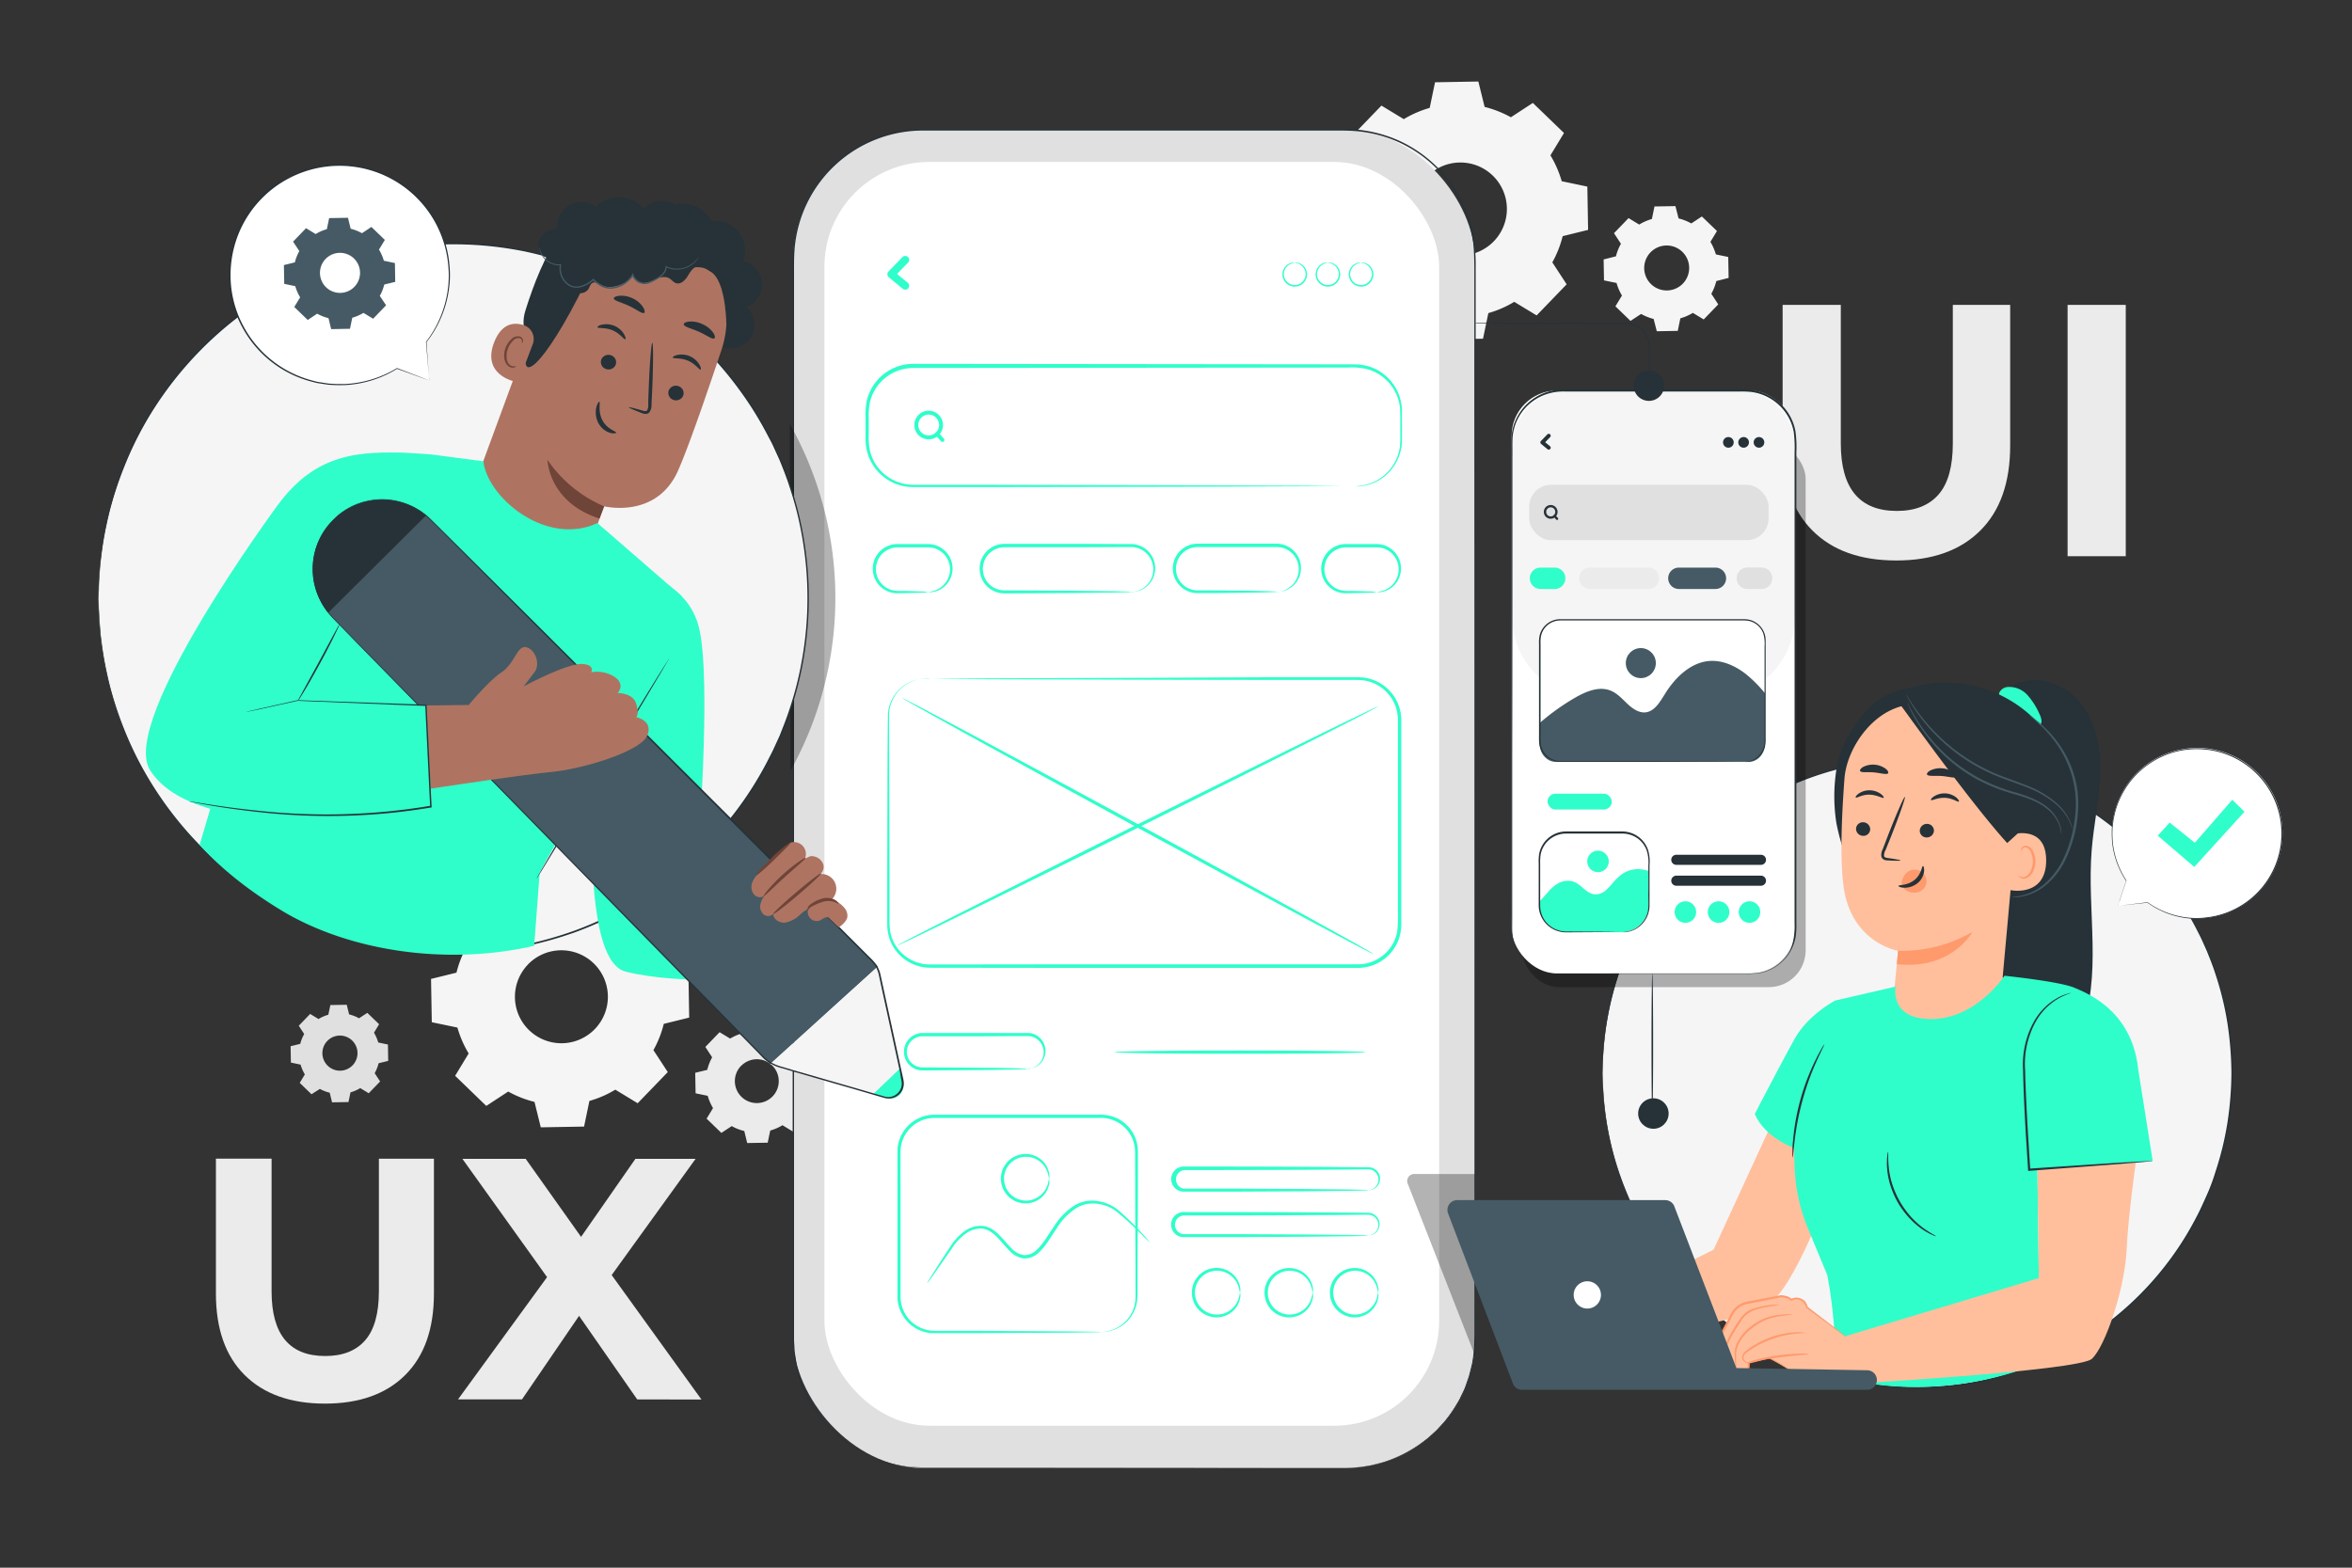 <svg xmlns="http://www.w3.org/2000/svg" viewBox="0 0 750 500"><rect x="0" y="0" width="750" height="500" fill="#333333" stroke="none"/><g id="freepik--background-complete--inject-615"><path d="M578 169.26q-9.57-9.51-9.56-27.14V97.23h18.55v44.2q0 21.52 17.86 21.53 8.7 0 13.28-5.21t4.58-16.32v-44.2H641v44.89q0 17.64-9.57 27.14t-26.73 9.5q-17.2 0-26.7-9.5ZM659.31 97.23h18.55v80.16h-18.55ZM78 438.54q-9.15-9.09-9.15-26v-43H86.6v42.33q0 20.63 17.11 20.62 8.34 0 12.72-5t4.39-15.63v-42.3h17.55v43q0 16.89-9.16 26t-25.61 9.11q-16.45-.02-25.6-9.13ZM203.19 446.33l-18.54-26.65-18.2 26.65h-20.4l28.4-39-27-37.73h20.18l17.66 24.89 17.33-24.89h19.19l-26.76 37.07 28.63 39.7Z" style="fill:#ebebeb"/><path d="M161 289.22a33.92 33.92 0 0 1 8.26-3.59l1.7-8.17 13.81-.24 2 8.11a33.73 33.73 0 0 1 8.38 3.29l7-4.57 9.94 9.59-4.33 7.14a33.54 33.54 0 0 1 3.59 8.26l8.18 1.7.24 13.81-8.11 2a33.38 33.38 0 0 1-3.3 8.38l4.58 7-9.6 9.94-7.13-4.33a33.54 33.54 0 0 1-8.26 3.59l-1.7 8.18-13.81.24-2-8.11a33.68 33.68 0 0 1-8.38-3.3l-7 4.58-9.93-9.6 4.32-7.13a33.92 33.92 0 0 1-3.59-8.26l-8.17-1.7-.24-13.81 8.11-2a34 34 0 0 1 3.29-8.38l-4.57-7 9.59-9.93 7.14 4.32Zm7.36 18.4a14.82 14.82 0 1 0 20.95-.37 14.82 14.82 0 0 0-20.97.37Z" style="fill:#f5f5f5"/><path d="M232.8 331.26a15.72 15.72 0 0 1 3.91-1.7l.8-3.87 6.54-.11.94 3.83a16.23 16.23 0 0 1 4 1.56l3.3-2.16 4.7 4.54-2 3.38a16 16 0 0 1 1.69 3.9l3.87.81.12 6.54-3.84.94a16.16 16.16 0 0 1-1.56 4l2.16 3.31-4.54 4.7-3.37-2.05a16.1 16.1 0 0 1-3.91 1.7l-.81 3.87-6.53.11-.94-3.84a15.47 15.47 0 0 1-4-1.56l-3.3 2.17-4.71-4.54 2.05-3.38a16.32 16.32 0 0 1-1.7-3.91l-3.86-.8-.12-6.54 3.84-.94a16.16 16.16 0 0 1 1.56-4l-2.17-3.31 4.54-4.7 3.38 2.05Zm3.49 8.7a7 7 0 1 0 9.91-.17 7 7 0 0 0-9.91.21Z" style="fill:#ebebeb"/><path d="M101.58 325a12.85 12.85 0 0 1 3.12-1.36l.65-3.09 5.22-.09.75 3.07a12.81 12.81 0 0 1 3.17 1.24l2.64-1.73 3.76 3.63-1.64 2.7a12.85 12.85 0 0 1 1.36 3.12l3.09.65.09 5.22-3.06.75a13 13 0 0 1-1.25 3.17l1.73 2.64-3.63 3.76-2.7-1.64a12.85 12.85 0 0 1-3.12 1.36l-.64 3.09-5.23.09-.75-3.07a13 13 0 0 1-3.14-1.21l-2.67 1.7-3.75-3.63 1.63-2.7a12.85 12.85 0 0 1-1.36-3.12l-3.09-.65-.09-5.22 3.07-.75a12.81 12.81 0 0 1 1.26-3.14l-1.73-2.64 3.63-3.76 2.7 1.64Zm2.79 7a5.6 5.6 0 1 0 7.92-.14 5.6 5.6 0 0 0-7.92.14Z" style="fill:#e0e0e0"/><path d="M447.64 38a33.92 33.92 0 0 1 8.26-3.59l1.7-8.17 13.81-.24 2 8.1a34.47 34.47 0 0 1 8.38 3.3l7-4.57 9.93 9.59-4.32 7.13a34.26 34.26 0 0 1 3.6 8.25l8.17 1.71.24 13.81-8.11 2a33.73 33.73 0 0 1-3.3 8.36l4.57 7-9.57 9.92-7.14-4.33a33.54 33.54 0 0 1-8.26 3.59l-1.7 8.17-13.81.25-2-8.11a33.38 33.38 0 0 1-8.38-3.3l-7 4.58-9.94-9.6 4.33-7.13a33.54 33.54 0 0 1-3.59-8.26l-8.18-1.7-.25-13.76 8.11-2a33.68 33.68 0 0 1 3.3-8.38l-4.58-7 9.6-9.94 7.13 4.32ZM455 56.39a14.82 14.82 0 1 0 21-.39 14.82 14.82 0 0 0-21 .39ZM522.75 71.59a16 16 0 0 1 4-1.74l.83-4 6.68-.11 1 3.92a16.58 16.58 0 0 1 4.06 1.6l3.37-2.22 4.81 4.64-2.09 3.46a16.68 16.68 0 0 1 1.74 4l3.95.82.12 6.68-3.93 1a16.16 16.16 0 0 1-1.59 4.06l2.21 3.38-4.64 4.81-3.45-2.1a16.45 16.45 0 0 1-4 1.74l-.82 4-6.69.12-1-3.92a16.51 16.51 0 0 1-4-1.6l-3.38 2.22-4.81-4.65 2.09-3.45a16.26 16.26 0 0 1-1.73-4l-4-.82-.12-6.68 3.93-1a16.09 16.09 0 0 1 1.59-4l-2.21-3.38 4.64-4.81 3.46 2.1Zm3.56 8.9a7.17 7.17 0 1 0 10.14-.18 7.17 7.17 0 0 0-10.14.18Z" style="fill:#f5f5f5"/></g><g id="freepik--Device--inject-615"><rect width="217.39" height="426.82" x="252.94" y="41.39" rx="41.37" style="fill:#e0e0e0"/><path d="m429 468.21 3.14-.19a29.46 29.46 0 0 0 3.83-.49l1.19-.18c.41-.07.82-.2 1.25-.31l2.77-.71a42.72 42.72 0 0 0 13.17-6.94l.9-.68.84-.76 1.74-1.58c.6-.53 1.1-1.18 1.66-1.77s1.16-1.2 1.66-1.89a41.39 41.39 0 0 0 3-4.33c.44-.78 1-1.53 1.38-2.38s.81-1.7 1.23-2.56.69-1.81 1-2.72l.51-1.4c.17-.47.26-1 .4-1.46.24-1 .53-2 .74-3s.31-2.07.47-3.12c.44-4.23.28-8.73.31-13.41V313.51c0-55.07 0-120.65-.06-193.46V85.41c0-2.35-.09-4.68-.24-7A41.49 41.49 0 0 0 466 64.88a41 41 0 0 0-20.14-19.61 41.41 41.41 0 0 0-14.05-3.49c-2.43-.17-4.89-.14-7.36-.14H294.34a41.07 41.07 0 0 0-41 38.38c-.18 2.53-.13 5.09-.14 7.64V427.04c0 .9.09 1.79.13 2.68l.07 1.34.2 1.31c.13.88.27 1.75.4 2.63s.43 1.7.64 2.55a41.79 41.79 0 0 0 1.65 5c.31.81.73 1.57 1.09 2.35a21.52 21.52 0 0 0 1.18 2.29 41.12 41.12 0 0 0 13.69 14.39 41.62 41.62 0 0 0 17.75 6.23c1.54.09 3.07.18 4.59.23H325l56.12.05h47.82H416.58l-35.46.05H294.6c-1.53-.05-3.07-.14-4.63-.23a42.05 42.05 0 0 1-18-6.29 41.58 41.58 0 0 1-13.82-14.51A21.74 21.74 0 0 1 257 445c-.37-.79-.79-1.56-1.11-2.38a40.68 40.68 0 0 1-1.66-5c-.22-.86-.46-1.71-.65-2.58s-.27-1.76-.41-2.65l-.2-1.33-.07-1.34c-.05-.9-.09-1.8-.14-2.7V87.67c0-2.55 0-5.1.14-7.68a41.62 41.62 0 0 1 41.52-38.86H424.4c2.47 0 4.92 0 7.39.14A42.18 42.18 0 0 1 446 44.81a41.85 41.85 0 0 1 24.32 33.53c.15 2.36.28 4.73.24 7.07v34.64c0 72.81 0 138.39-.05 193.46v104.82c0 4.68.12 9.17-.34 13.44-.16 1.06-.32 2.1-.48 3.14s-.5 2-.74 3c-.14.49-.24 1-.4 1.46s-.35.94-.52 1.41c-.37.92-.63 1.87-1.07 2.73l-1.24 2.57c-.39.85-.94 1.61-1.39 2.39a41.66 41.66 0 0 1-3 4.34c-.51.69-1.13 1.27-1.67 1.9s-1.07 1.24-1.68 1.77l-1.74 1.58-.85.77-.9.67a43 43 0 0 1-13.24 6.92l-2.78.7a12.54 12.54 0 0 1-1.25.3l-1.19.18a29.05 29.05 0 0 1-3.84.46Z" style="fill:#263238"/><rect width="196.02" height="403.07" x="262.89" y="51.65" rx="33.43" style="fill:#fff"/><g style="opacity:.3"><path d="m470.33 432.3-21.47-54.87a2.23 2.23 0 0 1 2.07-3h19.4Z"/></g><path d="M432.1 155.12a21.55 21.55 0 0 0 3.9-.64 14.53 14.53 0 0 0 8.64-6.83 14 14 0 0 0 1.44-3.58 14.72 14.72 0 0 0 .37-2c0-.71.1-1.42.08-2.18v-4.72c0-1.63 0-3.36-.09-5.07a14.49 14.49 0 0 0-5.06-9.52 13.86 13.86 0 0 0-5.27-2.8 20.52 20.52 0 0 0-6.33-.56l-138.57.15a14.18 14.18 0 0 0-13.88 11.26 23.74 23.74 0 0 0-.3 4.8v4.89a24.66 24.66 0 0 0 .24 4.74 14.83 14.83 0 0 0 1.56 4.34 14.31 14.31 0 0 0 6.66 6 14.88 14.88 0 0 0 4.34 1.14c1.47.12 3.06.06 4.58.08h18l62.3.12 42 .16 11.41.1h4.02-4.02l-11.41.1-42 .16-62.3.11h-18c-1.54 0-3.05 0-4.67-.07a16.1 16.1 0 0 1-4.66-1.21 15.36 15.36 0 0 1-7.14-6.48 15.67 15.67 0 0 1-1.68-4.66l-.18-1.24-.07-1.25v-7.32a23.74 23.74 0 0 1 .32-5 15.21 15.21 0 0 1 14.89-12.09l138.57.15c1.11 0 2.19 0 3.3.06a15.06 15.06 0 0 1 3.23.56 14.67 14.67 0 0 1 5.5 3A15.08 15.08 0 0 1 447 130c.12 1.81 0 3.48.05 5.13s0 3.21 0 4.72a15 15 0 0 1-6.55 12.83 14.52 14.52 0 0 1-4.42 2l-.91.22c-.28 0-.55.08-.79.11a8.1 8.1 0 0 1-1.25.12h-.76a.67.67 0 0 1-.27-.01ZM412.86 83.81s-.33 0-.87.21a3.72 3.72 0 0 0-1.92 1.35 3.51 3.51 0 0 0-.45 3.29 3.47 3.47 0 0 0 6.49 0 3.51 3.51 0 0 0-.46-3.29 3.67 3.67 0 0 0-1.91-1.37c-.55-.16-.88-.17-.88-.21a1.69 1.69 0 0 1 .93 0 3.66 3.66 0 0 1 2.15 1.33 3.85 3.85 0 0 1 .62 3.68 3.92 3.92 0 0 1-7.39 0 3.82 3.82 0 0 1 .61-3.68 3.68 3.68 0 0 1 2.16-1.33 1.66 1.66 0 0 1 .92.02ZM423.44 83.81s-.33 0-.88.21a3.67 3.67 0 0 0-1.91 1.35 3.47 3.47 0 0 0 2.79 5.54 3.48 3.48 0 0 0 3.24-2.25 3.51 3.51 0 0 0-.45-3.29 3.72 3.72 0 0 0-1.92-1.37c-.54-.16-.87-.17-.87-.21a1.66 1.66 0 0 1 .92 0 3.68 3.68 0 0 1 2.16 1.33 3.82 3.82 0 0 1 .61 3.68 3.92 3.92 0 0 1-7.39 0 3.85 3.85 0 0 1 .62-3.68 3.66 3.66 0 0 1 2.15-1.33 1.69 1.69 0 0 1 .93.02ZM434 83.81s-.32 0-.87.21a3.67 3.67 0 0 0-1.91 1.35 3.47 3.47 0 1 0 5.57 0 3.67 3.67 0 0 0-1.9-1.37c-.55-.16-.88-.17-.88-.21a1.69 1.69 0 0 1 .93 0 3.71 3.71 0 0 1 2.16 1.33 3.85 3.85 0 0 1 .61 3.68 3.92 3.92 0 0 1-7.39 0 3.85 3.85 0 0 1 .61-3.68 3.71 3.71 0 0 1 2.16-1.33 1.65 1.65 0 0 1 .91.02ZM287.78 82l-4.45 4.58a1.26 1.26 0 0 0 0 1.77l4.45 3.68a1.29 1.29 0 0 0 1.77 0 1.27 1.27 0 0 0 0-1.77l-4.46-3.68v1.77l4.46-4.58a1.25 1.25 0 0 0-1.77-1.77Z" style="fill:#2ffeca"/><path d="M299.46 135.55a3.32 3.32 0 1 1-2.73-3.27 3.35 3.35 0 0 1 2.73 3.27.63.63 0 0 0 1.25 0 4.63 4.63 0 0 0-3-4.28 4.57 4.57 0 0 0-5.51 6.62 4.57 4.57 0 0 0 8.5-2.34.63.63 0 0 0-1.24 0Z" style="fill:#2ffeca"/><path d="m298.38 138.88 1.49 1.65.22.24a.63.63 0 0 0 .88 0 .64.64 0 0 0 0-.89l-1.49-1.65-.21-.23a.63.63 0 0 0-.89 0 .64.64 0 0 0 0 .88ZM295.92 188.88a18 18 0 0 0 2.47-.65 7.45 7.45 0 0 0 2.43-1.62 7 7 0 0 0-2.11-11.46 6.92 6.92 0 0 0-2.76-.57h-9.81A6.94 6.94 0 0 0 282 187a7.28 7.28 0 0 0 2.11 1.12 8 8 0 0 0 2.19.35c3 0 5.4.1 7.07.16a12.15 12.15 0 0 1 2.6.21 12.7 12.7 0 0 1-2.6.2c-1.67.06-4.08.12-7.07.16a8.32 8.32 0 0 1-2.43-.31 8.13 8.13 0 0 1-2.39-1.2 7.86 7.86 0 0 1 4.71-14.17H296a7.86 7.86 0 0 1 7.18 4.87 7.77 7.77 0 0 1 .27 5.05 7.64 7.64 0 0 1-2.18 3.53 7.5 7.5 0 0 1-2.7 1.58 7 7 0 0 1-1.93.34 1.82 1.82 0 0 1-.72-.01ZM439 188.88a18 18 0 0 0 2.47-.65 7.58 7.58 0 0 0 2.44-1.62 7.11 7.11 0 0 0 1.51-7.83 7 7 0 0 0-3.63-3.63 6.92 6.92 0 0 0-2.76-.57h-9.81a6.93 6.93 0 0 0-6.82 8A7 7 0 0 0 425 187a7.54 7.54 0 0 0 2.11 1.12 8.06 8.06 0 0 0 2.19.35c3 0 5.41.1 7.08.16a12 12 0 0 1 2.59.21 12.53 12.53 0 0 1-2.59.2c-1.67.06-4.09.12-7.08.16a7.61 7.61 0 0 1-4.82-1.51 7.86 7.86 0 0 1 4.71-14.17H439a7.84 7.84 0 0 1 7.18 4.87 7.77 7.77 0 0 1 .27 5.05 7.53 7.53 0 0 1-4.88 5.11 7 7 0 0 1-1.93.34 1.82 1.82 0 0 1-.64-.01ZM360.68 188.88c0-.06.45 0 1.26-.23a7.42 7.42 0 0 0 3.23-1.56 7.13 7.13 0 0 0 2-8.32 7.11 7.11 0 0 0-2.43-3 7 7 0 0 0-4-1.28h-4.89l-10.81.05h-24.75a7 7 0 0 0-5.3 2.49 6.9 6.9 0 0 0-1.49 5.5 6.83 6.83 0 0 0 3 4.64 6.62 6.62 0 0 0 2.54 1 7.62 7.62 0 0 0 1.35.13h1.44l20.22.11 13.63.16 3.7.1a5.33 5.33 0 0 1 1.3.11 6.65 6.65 0 0 1-1.3.1l-3.7.1-13.63.16-20.22.12h-1.44a10 10 0 0 1-1.53-.13 7.9 7.9 0 0 1 1.45-15.67h24.75l10.81.05h4.9a7.87 7.87 0 0 1 4.43 1.49 7.76 7.76 0 0 1 2.61 3.35 7.85 7.85 0 0 1 .51 3.74 7.63 7.63 0 0 1-2.89 5.14 7.13 7.13 0 0 1-3.45 1.46 4.44 4.44 0 0 1-1 0 .94.94 0 0 1-.3.19ZM407.07 188.88a4.48 4.48 0 0 1 1-.18 7.43 7.43 0 0 0 2.58-1 7.31 7.31 0 0 0 2.84-3.17 7.14 7.14 0 0 0 .21-5.5 7 7 0 0 0-6.71-4.54H381.87a7 7 0 0 0-4.27 1.49 6.92 6.92 0 0 0-2.13 7.94 7 7 0 0 0 2.56 3.2 7.86 7.86 0 0 0 1.8.87 7.62 7.62 0 0 0 1.93.31h4l7.18.07c4.39 0 7.94.1 10.39.16 1.23 0 2.18.07 2.83.1a3.08 3.08 0 0 1 1 .11 3.83 3.83 0 0 1-1 .1c-.65 0-1.6.07-2.83.1-2.45.06-6 .12-10.39.16l-7.18.07h-4a7.82 7.82 0 0 1-4.26-1.3 8 8 0 0 1-2.95-3.63 7.92 7.92 0 0 1 2.42-9.12 8 8 0 0 1 4.91-1.72H407a8.23 8.23 0 0 1 2.05.27 7.74 7.74 0 0 1 5 10.93 7.56 7.56 0 0 1-3.17 3.26 6.89 6.89 0 0 1-2.75.82 3.19 3.19 0 0 1-1.06.2ZM296.58 216.38h-1.26a13.49 13.49 0 0 0-3.6.62 12.4 12.4 0 0 0-5 3.17 12 12 0 0 0-3.2 7.24c0 12.33.07 30.16.12 52.19V292.43a27.86 27.86 0 0 0 .19 4.4 12.74 12.74 0 0 0 4.25 7.63 12.93 12.93 0 0 0 8.48 3.15l41.38-.05h94.81a12.76 12.76 0 0 0 10.44-5.09 12.34 12.34 0 0 0 2.36-5.41 41.79 41.79 0 0 0 .21-6.06V229.36a13.72 13.72 0 0 0-.33-2.65 12.62 12.62 0 0 0-2.23-4.76 12.75 12.75 0 0 0-8.77-5 24.72 24.72 0 0 0-2.6-.09H403.89l-36.05-.06-52.21-.16-14.19-.1-3.69-.05h-1.26a1.07 1.07 0 0 1 .32 0h.94l3.69-.05 14.19-.1 52.21-.17L404 216H431.94a24.71 24.71 0 0 1 2.7.08 13.73 13.73 0 0 1 12.2 13.36v64.74a16.24 16.24 0 0 1-.23 3.16 13.52 13.52 0 0 1-2.55 5.86 13.83 13.83 0 0 1-11.27 5.5h-94.81l-41.38-.05a13.8 13.8 0 0 1-9-3.39 13.45 13.45 0 0 1-4.49-8.13 14.84 14.84 0 0 1-.19-2.29v-15.06c.07-22.05.05-39.86.22-52.22a12.2 12.2 0 0 1 8.49-10.58 13.15 13.15 0 0 1 3.66-.53h.94a1.14 1.14 0 0 1 .35-.07Z" style="fill:#2ffeca"/><path d="M287.64 222.59c.13-.25 33.9 17.83 75.41 40.38s75.07 41 74.93 41.31-33.9-17.83-75.42-40.39-75.06-41.05-74.92-41.3Z" style="fill:#2ffeca"/><path d="M439.41 225.34c.13.26-34.06 17.52-76.36 38.56s-76.72 37.88-76.84 37.62S320.27 284 362.58 263s76.71-37.92 76.83-37.66ZM327.64 341a8 8 0 0 1 1-.21 5.43 5.43 0 0 0 2.49-1.34 5.3 5.3 0 0 0 1.68-4 5.21 5.21 0 0 0-3.07-4.58 5.49 5.49 0 0 0-1.58-.41h-5.7l-8.61.05h-19.73a5 5 0 0 0-4.74 6.4 5 5 0 0 0 2.88 3.15 5.34 5.34 0 0 0 2.11.38h2.3l16.12.11c4.58 0 8.29.1 10.86.16 1.28 0 2.28.07 2.95.1a3.34 3.34 0 0 1 1 .11 4.15 4.15 0 0 1-1 .1c-.67 0-1.67.07-2.95.1-2.57.06-6.28.12-10.86.16l-16.12.11h-2.3a6.23 6.23 0 0 1-2.49-.43 6 6 0 0 1 2.24-11.51H328.24a6.24 6.24 0 0 1 1.8.51 5.8 5.8 0 0 1 3.35 5.24 5.66 5.66 0 0 1-2 4.3 5.28 5.28 0 0 1-2.72 1.25 4.85 4.85 0 0 1-.78 0 .72.72 0 0 1-.25.25ZM351.07 424.87a22.11 22.11 0 0 0 2.68-.44 11.28 11.28 0 0 0 6.26-4.29 10.86 10.86 0 0 0 2-5.12 24 24 0 0 0 .09-3.21v-3.51c0-4.84-.05-10.36-.08-16.46s0-12.78-.06-19.95v-2.71c0-.91 0-1.85-.05-2.72a10.9 10.9 0 0 0-11.46-9.91h-52.47a12.06 12.06 0 0 0-3.27.51 11.37 11.37 0 0 0-2.94 1.46 10.78 10.78 0 0 0-3.92 5.1c-.85 2-.65 4.23-.68 6.48s0 4.45 0 6.64V413.83A10.88 10.88 0 0 0 297 424.4c.82.06 1.68.06 2.53.06H311.57l28.9.17 7.85.1 2 .05a3.81 3.81 0 0 1 .7.05 3.2 3.2 0 0 1-.7.06l-2 .05-7.85.1-28.9.16h-14.7a11.78 11.78 0 0 1-10.68-11.35v-47.13a10.84 10.84 0 0 1 .71-3.46 11.77 11.77 0 0 1 4.29-5.59 12.33 12.33 0 0 1 3.23-1.6 12.74 12.74 0 0 1 3.58-.56h52.47a15.43 15.43 0 0 1 3.09.27 12.23 12.23 0 0 1 2.9 1 12 12 0 0 1 4.46 4 11.88 11.88 0 0 1 1.89 5.49c.07 1 .05 1.88.05 2.8v2.71c0 7.17 0 13.85-.06 19.95s-.06 11.62-.08 16.46v3.51a25.27 25.27 0 0 1-.13 3.28 11.44 11.44 0 0 1-2.19 5.29 11.29 11.29 0 0 1-6.54 4.25 8.8 8.8 0 0 1-2 .26 2.83 2.83 0 0 1-.79.09Z" style="fill:#2ffeca"/><path d="M366.73 396.3a28.83 28.83 0 0 1-2.71-2.59c-1.71-1.68-4.18-4.16-7.48-6.88a12.32 12.32 0 0 0-6.13-2.83 11.55 11.55 0 0 0-3.76 0 10.27 10.27 0 0 0-3.67 1.46 20.57 20.57 0 0 0-6 6.28l-2.61 3.94a21.12 21.12 0 0 1-3.16 3.86 6.41 6.41 0 0 1-4.81 1.82A7.49 7.49 0 0 1 322 399c-2.28-2.22-3.9-4.81-6.23-6.21A6.93 6.93 0 0 0 314 392a6 6 0 0 0-1.89-.14 8.37 8.37 0 0 0-3.52 1.15 16.66 16.66 0 0 0-4.82 4.83l-5.83 8.36c-.69 1-1.24 1.75-1.62 2.25a3.75 3.75 0 0 1-.63.75 3.52 3.52 0 0 1 .45-.86c.33-.55.82-1.34 1.47-2.36 1.29-2 3.16-5 5.56-8.57a17.07 17.07 0 0 1 5-5.14A9.14 9.14 0 0 1 312 391a7 7 0 0 1 2.18.13 7.88 7.88 0 0 1 2.08.86c2.61 1.57 4.27 4.23 6.44 6.3a6.5 6.5 0 0 0 3.79 2 5.36 5.36 0 0 0 4-1.57 20.42 20.42 0 0 0 3-3.66l2.62-3.93a21.27 21.27 0 0 1 6.31-6.52 11 11 0 0 1 4-1.55 12.23 12.23 0 0 1 4.06.09 13.06 13.06 0 0 1 6.45 3.11 86 86 0 0 1 7.31 7.17c.81.89 1.42 1.6 1.83 2.09a4.28 4.28 0 0 1 .66.78ZM334.55 375.93c-.1 0-.1-.66-.43-1.77a7.46 7.46 0 0 0-2.74-3.85 6.88 6.88 0 0 0-3-1.26 7.18 7.18 0 0 0-3.67.34 7 7 0 0 0-4.55 6.54 7.05 7.05 0 0 0 1.34 4.1 7 7 0 0 0 3.21 2.44 7.06 7.06 0 0 0 6.65-.91 7.44 7.44 0 0 0 2.74-3.86c.33-1.11.33-1.77.43-1.77a3.89 3.89 0 0 1 0 1.87 7.42 7.42 0 0 1-2.68 4.34 7.63 7.63 0 0 1-3.27 1.53 7.83 7.83 0 0 1-4.15-.3 7.69 7.69 0 0 1-3.71-2.74 7.88 7.88 0 0 1 7.86-12.43 7.74 7.74 0 0 1 3.27 1.52 7.43 7.43 0 0 1 2.68 4.35 3.82 3.82 0 0 1 .02 1.86ZM439.46 412.28c-.09 0-.1-.66-.43-1.77a7.41 7.41 0 0 0-2.73-3.86 7.22 7.22 0 0 0-3-1.26 7 7 0 0 0-3.66.35 7 7 0 0 0 0 13.08 7.11 7.11 0 0 0 6.65-.92 7.43 7.43 0 0 0 2.73-3.85c.33-1.11.34-1.78.43-1.77a3.53 3.53 0 0 1 0 1.86 7.43 7.43 0 0 1-2.68 4.35 7.63 7.63 0 0 1-3.27 1.52 7.85 7.85 0 0 1-7.86-3 7.86 7.86 0 0 1 0-9.4 7.74 7.74 0 0 1 3.71-2.74 7.83 7.83 0 0 1 4.15-.3 7.52 7.52 0 0 1 3.27 1.53 7.42 7.42 0 0 1 2.68 4.34 3.59 3.59 0 0 1 .01 1.84ZM418.6 412.28c-.09 0-.1-.66-.43-1.77a7.41 7.41 0 0 0-2.73-3.86 7.17 7.17 0 0 0-3-1.26 7 7 0 0 0-3.66.35 7 7 0 0 0 0 13.08 7 7 0 0 0 3.66.34 6.92 6.92 0 0 0 3-1.26 7.43 7.43 0 0 0 2.73-3.85c.33-1.11.34-1.78.43-1.77a3.58 3.58 0 0 1 0 1.86 7.43 7.43 0 0 1-2.68 4.35 7.72 7.72 0 0 1-3.28 1.52 7.85 7.85 0 0 1-7.86-3 8 8 0 0 1-1.55-4.7 7.85 7.85 0 0 1 1.56-4.7 7.67 7.67 0 0 1 3.7-2.74 7.83 7.83 0 0 1 4.15-.3 7.62 7.62 0 0 1 3.28 1.53 7.42 7.42 0 0 1 2.68 4.34 3.64 3.64 0 0 1 0 1.84ZM395.41 412.28c-.1 0-.1-.66-.43-1.77a7.5 7.5 0 0 0-2.74-3.86 7.06 7.06 0 0 0-6.65-.91 6.93 6.93 0 0 0-3.21 2.44 6.93 6.93 0 0 0 0 8.19 6.88 6.88 0 0 0 3.21 2.45 7.08 7.08 0 0 0 3.67.34 6.88 6.88 0 0 0 3-1.26 7.52 7.52 0 0 0 2.74-3.85c.33-1.11.33-1.78.43-1.77a3.82 3.82 0 0 1 0 1.86 7.43 7.43 0 0 1-2.68 4.35 7.74 7.74 0 0 1-3.27 1.52 7.88 7.88 0 0 1-7.86-12.43 7.71 7.71 0 0 1 3.7-2.74 7.87 7.87 0 0 1 4.16-.3 7.63 7.63 0 0 1 3.27 1.53 7.42 7.42 0 0 1 2.68 4.34 3.89 3.89 0 0 1-.02 1.87ZM436.24 379.64a5.51 5.51 0 0 0 1.33-.38 3.41 3.41 0 0 0 2-3.09 3.29 3.29 0 0 0-1.12-2.42 3.23 3.23 0 0 0-1.36-.71 3.59 3.59 0 0 0-.81-.09h-.92l-8.5.08c-12.58.09-30 .15-49.17.15a3 3 0 0 0-.32 5.92h16.43l22.11.11 14.91.17 4.05.1a7.83 7.83 0 0 1 1.41.1 7.13 7.13 0 0 1-1.41.11l-4.05.1-14.91.16-22.11.11h-16.53a4 4 0 0 1 .42-8c19.2 0 36.59.05 49.17.15l8.5.08h.92a3.65 3.65 0 0 1 .37 7.29c-.29.09-.41.08-.41.06ZM436.24 394.1a7 7 0 0 0 1.33-.38 3.54 3.54 0 0 0 1.27-1 3.4 3.4 0 0 0 .69-2.07 3.29 3.29 0 0 0-1.12-2.42 3.35 3.35 0 0 0-2.17-.8h-.92l-8.5.08c-12.58.09-30 .15-49.17.15a3 3 0 0 0-2.54 1.43A3 3 0 0 0 375 392a3 3 0 0 0 2.33 1.61h16.43l22.11.11 14.91.16 4.05.1a6.27 6.27 0 0 1 1.41.11 7.83 7.83 0 0 1-1.41.1l-4.05.1-14.91.16-22.11.12h-16.53a4 4 0 0 1 .42-8c19.2 0 36.59.06 49.17.15l8.5.08h.92a3.68 3.68 0 0 1 .94.13 3.57 3.57 0 0 1 1.56.87 3.67 3.67 0 0 1 .35 5 3.61 3.61 0 0 1-1.43 1 3.68 3.68 0 0 1-1.05.22 1.15 1.15 0 0 1-.37.08ZM435.41 335.57c0 .29-17.91.52-40 .52s-40-.23-40-.52 17.91-.52 40-.52 40 .23 40 .52Z" style="fill:#2ffeca"/></g><g id="freepik--character-2--inject-615"><circle cx="611.41" cy="342.22" r="100.36" style="fill:#f5f5f5" transform="rotate(-45 611.402 342.22)"/><path d="M511 342.22v-3.63c0-.79 0-1.73.12-2.77a98.5 98.5 0 0 1 6.85-30.8 97.2 97.2 0 0 1 7-14.18 101.8 101.8 0 0 1 25.49-28.62 100.27 100.27 0 0 1 42.33-18.84 100.58 100.58 0 0 1 25.93-1.46 101.73 101.73 0 0 1 13.49 1.88 108.63 108.63 0 0 1 13.45 3.82 100.87 100.87 0 0 1 46.8 35.07 98.23 98.23 0 0 1 8.21 13.2c.58 1.17 1.23 2.31 1.75 3.52l1.63 3.6c1 2.45 2 4.9 2.78 7.43a98.34 98.34 0 0 1 3.88 15.56 100.44 100.44 0 0 1 0 32.4 97.55 97.55 0 0 1-3.83 15.6c-.8 2.53-1.8 5-2.77 7.44s-2.14 4.81-3.38 7.11a99.36 99.36 0 0 1-8.21 13.21 100.85 100.85 0 0 1-46.81 35.08 108.63 108.63 0 0 1-13.45 3.82 101.91 101.91 0 0 1-39.43.42 100.15 100.15 0 0 1-42.32-18.85A101.49 101.49 0 0 1 525 393.59a96.71 96.71 0 0 1-7-14.18 98.52 98.52 0 0 1-6.85-30.79c-.09-1-.1-2-.12-2.77s0-1.46 0-2v-1.63s0 .55.07 1.63c0 .54 0 1.21.06 2s.05 1.72.15 2.77a98.89 98.89 0 0 0 7 30.7 96.41 96.41 0 0 0 7 14.12 101.43 101.43 0 0 0 25.46 28.48 100.06 100.06 0 0 0 42.18 18.72 100.27 100.27 0 0 0 25.83 1.42 99.1 99.1 0 0 0 13.42-1.88 106.07 106.07 0 0 0 13.39-3.82 100.34 100.34 0 0 0 46.56-34.92 98.91 98.91 0 0 0 8.16-13.14c1.23-2.3 2.28-4.69 3.36-7.08s2-4.88 2.76-7.4a97.72 97.72 0 0 0 3.81-15.5 107.83 107.83 0 0 0 1.31-16.11 109.42 109.42 0 0 0-1.31-16.12 97.22 97.22 0 0 0-3.81-15.48c-.8-2.53-1.8-5-2.77-7.4-.54-1.2-1.07-2.39-1.61-3.58s-1.17-2.33-1.75-3.5a98.91 98.91 0 0 0-8.2-13.13 100.31 100.31 0 0 0-46.55-34.91 105.6 105.6 0 0 0-13.39-3.82 101.71 101.71 0 0 0-39.24-.46 100.22 100.22 0 0 0-42.18 18.71A101.48 101.48 0 0 0 525.27 291a96 96 0 0 0-7 14.13 98.7 98.7 0 0 0-7 30.7c-.1 1.05-.13 2-.15 2.77s0 1.46-.06 2c.01 1.07-.06 1.62-.06 1.62Z" style="fill:#263238"/><path d="m569.82 358.6-5.08.22-18.32 39.76-29 14.44 1.38 14.91s35.67-6.58 44.56-11.55 20.23-37.32 20.23-37.32c.06.23-12-20.46-12-20.46" style="fill:#ffbf9d"/><path d="m519.13 394.94-3.71-3.9a4.23 4.23 0 0 0-2.4-.67l-11.77.36a7.36 7.36 0 0 0-5.44 3.3l-4.28 7.28s-2.88 5-2.51 6.19a2.15 2.15 0 0 0 2.48 1.5s.41 2.3 1.18 2.77a3.61 3.61 0 0 0 2.86.18 2.42 2.42 0 0 0 2.32 1.4 2.31 2.31 0 0 0 .61-.11c1.39-.42 2-3.13 2-3.13l6-1.1s8.57 5.73 11.59 9.48 10.93.89 10.93.89l3-14.15Z" style="fill:#ffbf9d"/><path d="M510.46 396.63a8.92 8.92 0 0 1-2.57.43c-1.62.18-3.92.25-6.5.58l.28-.2a24.43 24.43 0 0 1-1.53 2.81 31.3 31.3 0 0 1-5.66 6.7 10.85 10.85 0 0 1-3 2.11c-.07-.1 1-.93 2.59-2.5a38.42 38.42 0 0 0 5.39-6.7 26.78 26.78 0 0 0 1.51-2.72l.08-.19h.2c2.65-.3 4.94-.27 6.56-.32a12.41 12.41 0 0 1 2.65 0ZM510.73 402.25a5.84 5.84 0 0 1-2.21.59 17.2 17.2 0 0 1-5.76-.2l.42-.24a20.64 20.64 0 0 1-.86 2.13 17.93 17.93 0 0 1-4.42 5.81 7.56 7.56 0 0 1-2.53 1.66c-.06-.1.87-.76 2.17-2a20.79 20.79 0 0 0 4.11-5.75 20 20 0 0 0 .84-2l.12-.31.3.07c4.41.9 7.8-.01 7.82.24Z" style="fill:#ff9a6c"/><path d="m525.67 405.15-10.49-4.88a11.19 11.19 0 0 0-4.57-1.36 10.92 10.92 0 0 0-4.86 1.62l-5.65 2.92a1.38 1.38 0 0 0-.75.67 1.29 1.29 0 0 0 .49 1.2 8.31 8.31 0 0 0 10.93.44 22.48 22.48 0 0 0 3.54 7c1.7 2 4.33 3.42 6.92 2.95" style="fill:#ffbf9d"/><path d="M521.23 415.7s-.1.05-.29.09a3.85 3.85 0 0 1-.85.1 6.75 6.75 0 0 1-3.16-.77 9.83 9.83 0 0 1-3.72-3.39 27.62 27.62 0 0 1-2.75-5.85l.53.13a8.33 8.33 0 0 1-6.11 1.91 8.72 8.72 0 0 1-3.41-.95 8.17 8.17 0 0 1-1.51-1.05 4.45 4.45 0 0 1-.68-.69 1.38 1.38 0 0 1-.3-1.14 1.32 1.32 0 0 1 .63-.79c.25-.15.46-.25.68-.37l1.31-.67 2.56-1.32a23.28 23.28 0 0 1 5.06-2.21 7.82 7.82 0 0 1 5 .76c1.42.65 2.69 1.28 3.88 1.84l5.59 2.73a13.22 13.22 0 0 1 2 1.09 12.64 12.64 0 0 1-2.12-.83l-5.69-2.51-3.88-1.76a7.2 7.2 0 0 0-4.59-.65 23.45 23.45 0 0 0-4.87 2.18l-2.55 1.33-1.31.68c-.45.23-.91.45-.93.68s.31.75.75 1.1a7.07 7.07 0 0 0 1.36.95 8.37 8.37 0 0 0 3.12.89 7.79 7.79 0 0 0 5.63-1.7l.36-.31.16.45a28.86 28.86 0 0 0 2.58 5.78 9.89 9.89 0 0 0 3.45 3.35 7.54 7.54 0 0 0 4.07.92Z" style="fill:#ff9a6c"/><path d="M667 271.05c.65-8.12 2.48-16.14 2.72-24.28s-1.33-16.76-6.6-23-15-9.11-21.92-4.85l-1.83 6.82c.48 31.53-2 63.37-1.55 94.9.06 4.14 3.15 8.09 4.78 11.91s5.17 7.1 9.31 7.13c5.42 0 9.34-5.2 11.36-10.22 7.31-18.19 2.12-38.82 3.73-58.41Z" style="fill:#263238"/><path d="M650.27 227.57a22.85 22.85 0 0 0-3.76-5.88 7.8 7.8 0 0 0-6.25-2.58 3.22 3.22 0 0 0-2.66 1.69 1.74 1.74 0 0 0 1.34 2.43l.22.21q3.44 3.48 7 6.82a6.31 6.31 0 0 0 2 1.42 2.21 2.21 0 0 0 2.31-.32c.95-.96.4-2.58-.2-3.79Z" style="fill:#2ffeca"/><path d="M654.32 235.86c-7.43-10.45-17.93-16.89-30.71-18-7.21-.61-10.3.69-15.59 1.74a22.85 22.85 0 0 0-13.57 7.71c-4 5-7.53 10.62-8.66 16.93a55.1 55.1 0 0 0-.21 18.26 72.31 72.31 0 0 0 8.3 22.14l11 2.1c9.19.94 18.5 1.87 27.61.38s18.15-5.72 23.49-13.25c7.39-10.44 5.77-27.55-1.66-38.01Z" style="fill:#263238"/><path d="m639.49 234.75-21.62-10.34-5.85.28c-13.06-.84-23 12.95-23.85 23.52-.89 11.75-1.52 26.13-.24 34.92 2.57 17.67 17.34 20.13 17.34 20.13s-.93 9.26-1.44 15.1l34.18-.14 7-77.11a6.2 6.2 0 0 0-5.52-6.36Z" style="fill:#ffbf9d"/><path d="M614.33 280.82a3.68 3.68 0 0 0-1.12-2.37 3.82 3.82 0 0 0-4.58-.58 5.09 5.09 0 0 0-2.25 4.64 4.62 4.62 0 0 0 3.17 2.14 6.2 6.2 0 0 0 .62.06 4.14 4.14 0 0 0 2.86-.92 3.65 3.65 0 0 0 1.3-2.97Z" style="fill:#ff9a6c"/><path d="M591.85 264.27a2.26 2.26 0 0 0 2.15 2.31 2.16 2.16 0 0 0 2.36-2 2.27 2.27 0 0 0-2.15-2.32 2.17 2.17 0 0 0-2.36 2.01ZM591.75 254.36c.28.3 2-1 4.44-.91s4.2 1.28 4.47 1c.13-.13-.15-.66-.92-1.24a6.17 6.17 0 0 0-3.57-1.15 6 6 0 0 0-3.54 1.09c-.75.55-1.01 1.08-.88 1.21ZM606.05 274.44c0-.14-1.5-.42-3.95-.77-.62-.07-1.21-.2-1.31-.63a3.16 3.16 0 0 1 .44-1.83q.91-2.25 1.9-4.71c2.64-6.71 4.56-12.22 4.29-12.33s-2.63 5.25-5.27 12l-1.82 4.74a3.61 3.61 0 0 0-.36 2.44 1.6 1.6 0 0 0 1 .92 4 4 0 0 0 1.06.16c2.47.12 3.97.15 4.02.01Z" style="fill:#263238"/><path d="M605.24 303.24a44.86 44.86 0 0 0 23.71-6s-6.46 12.15-24.09 10.27Z" style="fill:#ff9a6c"/><path d="M613.19 276.21c-.4 0-.44 2.62-2.72 4.46s-5.1 1.52-5.12 1.89c0 .17.62.52 1.81.57a6.56 6.56 0 0 0 4.27-1.43 5.7 5.7 0 0 0 2.11-3.74c.11-1.1-.17-1.76-.35-1.75ZM593.15 245.92c.41.6 2.27.23 4.45.44s4 .8 4.46.28c.21-.26 0-.84-.76-1.45a6.91 6.91 0 0 0-7.18-.58c-.83.48-1.12 1.02-.97 1.31ZM616.69 264.93a2.28 2.28 0 0 1-2.3 2.17 2.16 2.16 0 0 1-2.22-2.16 2.26 2.26 0 0 1 2.29-2.17 2.17 2.17 0 0 1 2.23 2.16ZM624.63 255.65c-.29.28-1.94-1.07-4.37-1.19s-4.27 1-4.52.7c-.13-.14.19-.66 1-1.18a6.19 6.19 0 0 1 3.64-.93 6 6 0 0 1 3.46 1.32c.71.63.94 1.15.79 1.28ZM623.7 247.78c-.5.53-2.35-.14-4.6-.28s-4.19.16-4.6-.44c-.18-.29.15-.83 1-1.31a7.4 7.4 0 0 1 7.42.58c.78.61 1.01 1.19.78 1.45Z" style="fill:#263238"/><path d="M639.94 270.44c0-1.32 1.58-4.39 2.88-4.58 3.47-.49 9.71-.14 9.66 8.66-.08 12-12.14 9.47-12.16 9.13s-.45-8.65-.38-13.21Z" style="fill:#ffbf9d"/><path d="M643.67 279.27c.05 0 .21.15.56.32a2.09 2.09 0 0 0 1.56 0c1.28-.46 2.36-2.47 2.43-4.64a6.93 6.93 0 0 0-.56-3 2.45 2.45 0 0 0-1.57-1.62 1.06 1.06 0 0 0-1.24.57c-.16.33-.09.57-.15.59s-.26-.2-.16-.69a1.32 1.32 0 0 1 .48-.76 1.54 1.54 0 0 1 1.16-.29 3 3 0 0 1 2.18 1.87 7.18 7.18 0 0 1 .7 3.36c-.09 2.42-1.35 4.68-3.09 5.18a2.23 2.23 0 0 1-1.91-.34c-.37-.25-.44-.52-.39-.55Z" style="fill:#ff9a6c"/><path d="m643.31 265.93-3.26 2.95c-12.29-13.47-35.83-46.71-34.53-44.73a38.45 38.45 0 0 1 18.92-.77c9.65 2.33 27.85 8.48 26.79 20s-7.92 22.55-7.92 22.55Z" style="fill:#263238"/><path d="M660.89 264.47a3.32 3.32 0 0 0-.14-.71 11.12 11.12 0 0 0-.69-1.94 17.36 17.36 0 0 0-4.62-6 33 33 0 0 0-9.75-5.53c-3.92-1.57-8.36-2.89-12.67-5.1a58.73 58.73 0 0 1-11.38-7.43 61.82 61.82 0 0 1-7.86-7.87 64.68 64.68 0 0 1-4.44-6.06c-.44-.7-.8-1.28-1.09-1.73a3.37 3.37 0 0 0-.41-.59 3 3 0 0 0 .31.65c.22.42.53 1 1 1.8a54.59 54.59 0 0 0 4.31 6.21 58.63 58.63 0 0 0 7.83 8 57.39 57.39 0 0 0 11.47 7.54c4.36 2.23 8.84 3.54 12.73 5.08a33.1 33.1 0 0 1 9.68 5.34 17.92 17.92 0 0 1 4.69 5.74c.76 1.64.96 2.61 1.03 2.6Z" style="fill:#455a64"/><path d="M657.27 266.11a6.27 6.27 0 0 0-.28-2.64 12.27 12.27 0 0 0-4.12-6c-2.37-2-5.87-3.43-9.73-4.6a58.54 58.54 0 0 1-12.14-4.73 52.64 52.64 0 0 1-10.61-7.59 53.84 53.84 0 0 1-7.08-8 57.45 57.45 0 0 1-3.84-6.11c-.37-.7-.66-1.28-.9-1.74a2.61 2.61 0 0 0-.35-.59 2.72 2.72 0 0 0 .24.64c.21.47.47 1.07.8 1.8a47.51 47.51 0 0 0 3.69 6.25A51.93 51.93 0 0 0 620 241a51.18 51.18 0 0 0 10.7 7.71 57.66 57.66 0 0 0 12.3 4.76c3.85 1.13 7.28 2.45 9.61 4.39a12.35 12.35 0 0 1 4.17 5.68 14 14 0 0 1 .49 2.57Z" style="fill:#455a64"/><path d="M641.53 286.18c0-.08 1-.15 2.84-.49a17.26 17.26 0 0 0 7-3.29 24.25 24.25 0 0 0 6.87-9.1 42.12 42.12 0 0 0 3.53-13.65 32.25 32.25 0 0 0-1.63-13.92 34.83 34.83 0 0 0-5.55-10.09c-4.12-5.18-7.71-7.39-7.56-7.55a2.69 2.69 0 0 1 .64.39c.4.29 1 .67 1.73 1.27a36.76 36.76 0 0 1 5.63 5.54 34.12 34.12 0 0 1 5.8 10.2 35.17 35.17 0 0 1 1.63 6.76 35.84 35.84 0 0 1 .1 7.48 41.75 41.75 0 0 1-3.66 13.88 24.23 24.23 0 0 1-7.19 9.23 16.6 16.6 0 0 1-7.24 3.15 15.26 15.26 0 0 1-2.15.2 2.58 2.58 0 0 1-.79-.01Z" style="fill:#455a64"/><path d="m604.5 314.67 33.34-3.6 6.1 5.55-23.8 13.99-10.5 5.44-10.37-3.15-3.28-6.18 8.51-12.05z" style="fill:#ffbf9d"/><path d="M559.57 355.26s10.45-20.06 13-24.44c4.41-7.47 12.64-11.7 12.64-11.7l19.26-4.45s-2 9.65 10 10.31c15.25.85 24.71-13.77 24.71-13.77S656.6 313 661.4 315s18.39 7.7 20.38 25.77l4.66 29.49-36.75 2.8.51 39.26.18 22.39c-16.41 6.83-40.89 10.74-63.85 4.59-1.39-.38-.67-16.33-3.87-32.65L576.6 392a57 57 0 0 1-4.28-18.47c-.23-4.18-.12-7.34-.12-7.34s-9.43-3.27-12.63-10.93Z" style="fill:#2ffeca"/><path d="m588.52 426.14 61.61-18.49-.44-34.57 31.37-2.39s-2.5 17.91-2.87 27.1c-.52 13.21-6.88 31.68-11.13 35.59s-80.18 8.18-80.18 8.18Z" style="fill:#ffbf9d"/><path d="M553.58 437a2.43 2.43 0 0 0 2.42 1.2 3.93 3.93 0 0 0 .6-.17c1.35-.56 1-3.37 1-3.37l6.56-1.6s9.06 4.9 12.42 8.36 11-.15 11-.15l1.62-14.36-13.09-10.11s.8.6-.2-1.4-4.79-.92-4.79-.92c-.67-1-3.21-1.15-3.21-1.15l-10.63 2.06a7.37 7.37 0 0 0-5.11 3.8l-4 7.52s-2 5.36-1.51 6.53a2.13 2.13 0 0 0 2.6 1.21s.79 3.36 1.7 3.41a7.33 7.33 0 0 0 2.6-.84Z" style="fill:#ffbf9d"/><path d="M575.61 425.08c0 .12-1.44.1-3.72.37a32.69 32.69 0 0 0-8.62 2.32 30.11 30.11 0 0 0-4.36 2.28c-1.24.83-2.55 1.53-2.89 2.51a1.3 1.3 0 0 0 .22 1.26 1.89 1.89 0 0 0 .86.63 2.89 2.89 0 0 0 .95.06s-.31.32-1 .19a2 2 0 0 1-1.09-.63 1.72 1.72 0 0 1-.38-1.66 3.41 3.41 0 0 1 1.22-1.61c.55-.43 1.13-.87 1.78-1.29a28.44 28.44 0 0 1 4.44-2.37 28 28 0 0 1 8.84-2.17 12.53 12.53 0 0 1 3.75.11Z" style="fill:#ff9a6c"/><path d="M576.89 431.86c0 .21-4.37.36-9.71 1.09s-9.6 1.72-9.65 1.52a11.24 11.24 0 0 1 2.74-.89 63.26 63.26 0 0 1 6.82-1.31 59.49 59.49 0 0 1 6.92-.54 11 11 0 0 1 2.88.13ZM553.62 436.74a5.4 5.4 0 0 1-.22-1.13 25.48 25.48 0 0 1-.25-3.14 13.25 13.25 0 0 1 .13-2.2 6.8 6.8 0 0 1 .87-2.42 14.75 14.75 0 0 1 3.7-4.42 20 20 0 0 1 4.93-3 18.5 18.5 0 0 1 4.57-1.06c1.33-.15 2.4-.21 3.14-.24a3.82 3.82 0 0 1 1.15 0 35.64 35.64 0 0 1-4.22.69A19.76 19.76 0 0 0 563 421a21.13 21.13 0 0 0-4.73 2.93 14.78 14.78 0 0 0-3.58 4.21 8.18 8.18 0 0 0-1.07 4.3c-.04 2.65.15 4.29 0 4.3Z" style="fill:#ff9a6c"/><path d="M567.6 416.09c0 .1-1.59.27-4.13.76s-6.37 1.06-8.36 4.63c-2.19 3.29-4 6.37-4.76 8.83a22.11 22.11 0 0 0-.7 4.1 3 3 0 0 1-.15-1.14 10.68 10.68 0 0 1 .39-3.09c.62-2.59 2.45-5.78 4.66-9.08a11.66 11.66 0 0 1 1.92-2.27 7.52 7.52 0 0 1 2.43-1.38 22.46 22.46 0 0 1 4.49-1.07 16.65 16.65 0 0 1 4.21-.29Z" style="fill:#ff9a6c"/><path d="M574.08 439.31a3.58 3.58 0 0 1-.68-.43l-1.9-1.31a75.12 75.12 0 0 0-7.42-4.3h.15l-6.55 1.65.21-.3a6.84 6.84 0 0 1 0 1.63 3.06 3.06 0 0 1-.63 1.66 1.68 1.68 0 0 1-.85.47 2.41 2.41 0 0 1-.93.13 2.75 2.75 0 0 1-1.72-.79 2.83 2.83 0 0 1-.32-.37l-.07-.1v-.05l.4.11-.2.1c-.28.13-.55.26-.84.37a7.74 7.74 0 0 1-.89.3 3.86 3.86 0 0 1-.49.09 1.11 1.11 0 0 1-.62-.07 1.91 1.91 0 0 1-.72-.83 5.91 5.91 0 0 1-.4-.89 16.34 16.34 0 0 1-.57-1.84l.41.24a2.51 2.51 0 0 1-2.54-.66 2 2 0 0 1-.56-1.3 6.1 6.1 0 0 1 .13-1.3 37.28 37.28 0 0 1 1.46-4.92l2.12-4q.68-1.29 1.35-2.55a13.66 13.66 0 0 1 1.5-2.48 7 7 0 0 1 2.28-1.78 9.44 9.44 0 0 1 2.69-.78l10-1.92h.08a9.8 9.8 0 0 1 1.81.33 3 3 0 0 1 1.62 1l-.38-.09a3.72 3.72 0 0 1 3.46-.07 4.32 4.32 0 0 1 1.91 2.58l-.09-.13 9 6.92 2.43 1.92a5.82 5.82 0 0 1 .82.7 5.87 5.87 0 0 1-.91-.59l-2.51-1.8c-2.22-1.64-5.33-3.94-9.15-6.74l-.06-.05v-.09a3.85 3.85 0 0 0-1.68-2.24 3.18 3.18 0 0 0-2.92.1l-.22.12-.16-.21a2.44 2.44 0 0 0-1.31-.71 8.44 8.44 0 0 0-1.68-.3h.06l-10 2a8.74 8.74 0 0 0-2.52.73 6.47 6.47 0 0 0-2.06 1.62 13 13 0 0 0-1.42 2.36l-1.34 2.55-2.13 4a37.52 37.52 0 0 0-1.44 4.81 5.88 5.88 0 0 0-.13 1.15 1.4 1.4 0 0 0 .39.88 1.86 1.86 0 0 0 1.86.47l.33-.08.08.32a17.27 17.27 0 0 0 .54 1.77 3.27 3.27 0 0 0 .8 1.38 1 1 0 0 0 .28 0l.4-.08a6.55 6.55 0 0 0 .82-.27c.26-.1.53-.22.79-.34l.19-.09.4.11.06.08a1.42 1.42 0 0 0 .25.3 2.09 2.09 0 0 0 1.33.62 1.65 1.65 0 0 0 .73-.09 1.12 1.12 0 0 0 .59-.31 4.15 4.15 0 0 0 .51-2.82v-.25l.22-.05 6.57-1.56h.16a65.41 65.41 0 0 1 7.36 4.51c.82.59 1.43 1.07 1.84 1.41a4.24 4.24 0 0 1 .62.44Z" style="fill:#ff9a6c"/><path d="M482.43 441.26 461.76 387a3.12 3.12 0 0 1 2.92-4.23H531a3.14 3.14 0 0 1 2.83 1.79l19.87 51.77 41.68.7a3.12 3.12 0 0 1 3.12 3.12 3.12 3.12 0 0 1-3.12 3.12H485.34a3.12 3.12 0 0 1-2.91-2.01Z" style="fill:#455a64"/><path d="M510.51 413a4.35 4.35 0 1 1-4.35-4.35 4.35 4.35 0 0 1 4.35 4.35Z" style="fill:#fff"/><path d="M581.71 333.11c.11.06-.89 1.93-2.29 5a86.64 86.64 0 0 0-7.13 25.57c-.41 3.39-.53 5.5-.65 5.5a6 6 0 0 1-.07-1.49c0-1 0-2.35.2-4.06a72.19 72.19 0 0 1 7.23-25.7c.76-1.54 1.43-2.76 1.93-3.58a5.47 5.47 0 0 1 .78-1.24ZM686.44 370.28a3.92 3.92 0 0 1-.76.12l-2.21.21-8.24.69-28.16 2.13h-.36v-.36c-.24-3.74-.49-7.69-.75-11.75-.4-7.07-.74-13.81-.85-19.95a28.31 28.31 0 0 1 3.62-15.82 19.51 19.51 0 0 1 7.87-7.55 15.49 15.49 0 0 1 2.8-1.08 4.94 4.94 0 0 1 1-.25c0 .1-1.39.39-3.67 1.59a19.63 19.63 0 0 0-7.58 7.6 28 28 0 0 0-3.38 15.54c.14 6.12.5 12.85.9 19.92.25 4.06.5 8 .73 11.74l-.39-.33 28.18-1.87 8.25-.47 2.22-.1a3.26 3.26 0 0 1 .78-.01ZM617.35 394.3a4.94 4.94 0 0 1-1.23-.46 10.37 10.37 0 0 1-1.38-.69 18.14 18.14 0 0 1-1.74-1.06 25.72 25.72 0 0 1-4-3.45 28.56 28.56 0 0 1-3.89-5.23 29.13 29.13 0 0 1-2.51-6 24.56 24.56 0 0 1-.88-5.24 14.32 14.32 0 0 1 0-2 9.43 9.43 0 0 1 .11-1.53 4.58 4.58 0 0 1 .24-1.29c.15 0-.09 1.87.2 4.82a27 27 0 0 0 1 5.1 30.08 30.08 0 0 0 2.5 5.84 30.68 30.68 0 0 0 3.74 5.14 27.31 27.31 0 0 0 3.86 3.48c2.33 1.69 4.05 2.43 3.98 2.57Z" style="fill:#263238"/></g><g id="freepik--Screen--inject-615"><g style="opacity:.3"><rect width="90.41" height="173.83" x="485.37" y="141" rx="11.73" transform="rotate(180 530.575 227.92)"/></g><rect width="90.41" height="185.9" x="482.03" y="124.56" rx="14.43" style="fill:#fff" transform="rotate(180 527.23 217.515)"/><path d="M500.12 124.56h54.22a18 18 0 0 1 18 18v54a26.1 26.1 0 0 1-26.1 26.1h-38a26.09 26.09 0 0 1-26.1-26.1v-54a18 18 0 0 1 17.98-18Z" style="fill:#f5f5f5"/><rect width="76.34" height="17.67" x="487.63" y="154.62" rx="6.96" style="fill:#e0e0e0"/><path d="M551.14 139.39a1.7 1.7 0 1 1-1.7 1.7 1.7 1.7 0 0 1 1.7-1.7ZM556 139.39a1.7 1.7 0 1 1-1.7 1.7 1.71 1.71 0 0 1 1.7-1.7Z" style="fill:#263238"/><circle cx="560.9" cy="141.09" r="1.7" style="fill:#263238"/><path d="m493.42 138.54-2.05 2.11a.63.63 0 0 0 0 .89l2.05 1.69a.63.63 0 0 0 .88 0 .62.62 0 0 0 0-.88l-2.05-1.7v.89l2.05-2.12a.62.62 0 0 0 0-.88.63.63 0 0 0-.88 0ZM495.93 163.26a1.44 1.44 0 0 1-2.57.9 1.47 1.47 0 0 1-.11-1.64 1.44 1.44 0 0 1 2.68.74.38.38 0 0 0 .75 0 2.23 2.23 0 0 0-1.44-2.06 2.2 2.2 0 0 0-2.43.65 2.19 2.19 0 0 0 2.1 3.56 2.2 2.2 0 0 0 1.77-2.15.38.38 0 0 0-.75 0Z" style="fill:#263238"/><path d="m495.46 164.86.69.76.1.11a.36.36 0 0 0 .26.11.37.37 0 0 0 .27-.11.39.39 0 0 0 0-.53l-.69-.76-.1-.11a.36.36 0 0 0-.26-.11.4.4 0 0 0-.27.11.39.39 0 0 0 0 .53Z" style="fill:#263238"/><path d="M495.75 187.85h-4.51a3.41 3.41 0 0 1-3.42-3.41 3.42 3.42 0 0 1 3.42-3.41h4.51a3.41 3.41 0 0 1 3.41 3.41 3.41 3.41 0 0 1-3.41 3.41Z" style="fill:#2ffeca"/><path d="M561.72 187.85h-4.52a3.41 3.41 0 0 1-3.41-3.41 3.41 3.41 0 0 1 3.41-3.44h4.52a3.41 3.41 0 0 1 3.41 3.41 3.41 3.41 0 0 1-3.41 3.44Z" style="fill:#e0e0e0"/><path d="M525.62 187.85H507a3.41 3.41 0 0 1-3.42-3.41A3.42 3.42 0 0 1 507 181h18.62a3.41 3.41 0 0 1 3.41 3.41 3.41 3.41 0 0 1-3.41 3.44Z" style="fill:#ebebeb"/><path d="M547 187.85h-11.64a3.41 3.41 0 0 1-3.41-3.41 3.41 3.41 0 0 1 3.41-3.41H547a3.42 3.42 0 0 1 3.42 3.41 3.41 3.41 0 0 1-3.42 3.41Z" style="fill:#455a64"/><rect width="20.5" height="5.04" x="493.47" y="253.14" rx="2.52" style="fill:#2ffeca"/><path d="M561.31 290.89a3.43 3.43 0 1 1-3.43-3.43 3.43 3.43 0 0 1 3.43 3.43ZM551.46 290.89a3.44 3.44 0 1 1-3.44-3.43 3.44 3.44 0 0 1 3.44 3.43ZM540.86 290.89a3.43 3.43 0 1 1-3.43-3.43 3.43 3.43 0 0 1 3.43 3.43Z" style="fill:#2ffeca"/><path d="M561.54 275.84h-27a1.61 1.61 0 0 1-1.61-1.61 1.61 1.61 0 0 1 1.61-1.61h27a1.61 1.61 0 0 1 1.6 1.61 1.61 1.61 0 0 1-1.6 1.61ZM561.54 282.5h-27a1.61 1.61 0 0 1-1.61-1.61 1.62 1.62 0 0 1 1.61-1.61h27a1.61 1.61 0 0 1 1.6 1.61 1.61 1.61 0 0 1-1.6 1.61Z" style="fill:#263238"/><rect width="71.8" height="45.33" x="490.99" y="197.69" rx="6.56" style="fill:#fff"/><circle cx="523.22" cy="211.49" r="4.79" style="fill:#455a64"/><path d="M562.8 237.18v-16.09a42.05 42.05 0 0 0-5.95-6c-3.56-2.82-7.86-4.7-12.16-4.24-5.57.61-10.33 5-13.6 10.2-1.6 2.54-3.26 5.57-6 6.1-2.08.41-4.13-.85-5.78-2.34s-3.16-3.28-5.09-4.25c-3.87-2-8.35-.13-12.12 2.06a72.41 72.41 0 0 0-11.15 8v6.52c0 3.22 2.29 5.84 5.11 5.84h61.59c2.86.02 5.15-2.58 5.15-5.8Z" style="fill:#455a64"/><path d="M556.24 243a8 8 0 0 0 2.2-.45 6.4 6.4 0 0 0 2.28-1.44 6.33 6.33 0 0 0 1.79-3.18 8.15 8.15 0 0 0 .17-2.19v-29.58a11.74 11.74 0 0 0-.4-4.1 6.38 6.38 0 0 0-2.61-3.22 6.47 6.47 0 0 0-2-.81 10.16 10.16 0 0 0-2.22-.14h-57.9a6.3 6.3 0 0 0-6.08 4.66 9.83 9.83 0 0 0-.22 2.73v29.49a22.45 22.45 0 0 0 .06 2.48 6.29 6.29 0 0 0 2.27 4.06 6.4 6.4 0 0 0 4.32 1.42H523.59l23.9.08 6.5.05h2.26-2.26l-6.5.05-23.9.08H497.9a6.89 6.89 0 0 1-4.62-1.51 6.81 6.81 0 0 1-2.45-4.35 21.84 21.84 0 0 1-.07-2.55V205.34a10.35 10.35 0 0 1 .24-2.86 6.79 6.79 0 0 1 6.58-5h57.82a10.61 10.61 0 0 1 2.31.16 6.5 6.5 0 0 1 2.14.88 6.79 6.79 0 0 1 2.78 3.44 6.64 6.64 0 0 1 .39 2.15V235.78a8.58 8.58 0 0 1-.2 2.24 6.59 6.59 0 0 1-4.23 4.67 6.27 6.27 0 0 1-1.66.34Z" style="fill:#263238"/><rect width="34.94" height="31.73" x="490.88" y="265.58" rx="8.57" style="fill:#fff"/><path d="M513 274.74a3.43 3.43 0 1 1-3.43-3.43 3.44 3.44 0 0 1 3.43 3.43ZM499.69 297.31H517a8.81 8.81 0 0 0 8.81-8.82v-10.65a10.62 10.62 0 0 0-3.94-.63 9 9 0 0 0-5.53 2.3c-1.42 1.22-2.45 2.66-3.76 3.95a5.48 5.48 0 0 1-3.42 1.78c-3.37.23-4.78-3.49-8-4.21a6.51 6.51 0 0 0-4.49.81 12.76 12.76 0 0 0-3.07 2.71l-2.7 3v.95a8.81 8.81 0 0 0 8.79 8.81Z" style="fill:#2ffeca"/><path d="M517.32 297.31s.42 0 1.2-.15a8.16 8.16 0 0 0 3.18-1.16 8.47 8.47 0 0 0 3.38-4.09c.85-1.95.49-4.44.55-7.12s0-5.63 0-8.78a12.61 12.61 0 0 0-.53-4.76 8.26 8.26 0 0 0-3-3.92 8.37 8.37 0 0 0-5-1.47h-17.73a8.29 8.29 0 0 0-5.39 2 8.13 8.13 0 0 0-2.73 4.89 17.55 17.55 0 0 0-.12 2.82V289a8.36 8.36 0 0 0 1.43 4.48 8.27 8.27 0 0 0 3.37 2.84 8.73 8.73 0 0 0 4 .78l12.73.08 3.46.05h1.2-1.2l-3.46.05-12.73.08a9.05 9.05 0 0 1-4.18-.78 8.67 8.67 0 0 1-5.09-7.67v-13.47a16.78 16.78 0 0 1 .11-2.9 8.77 8.77 0 0 1 8.63-7.35H517a8.85 8.85 0 0 1 5.28 1.57 8.71 8.71 0 0 1 3.2 4.17A12.84 12.84 0 0 1 526 276v12.61a9 9 0 0 1-.63 3.4 8.54 8.54 0 0 1-3.54 4.15 8.2 8.2 0 0 1-3.28 1.13 5.83 5.83 0 0 1-1.23.02Z" style="fill:#263238"/><path d="m496.11 310.47-1.36-.05a14 14 0 0 1-3.88-.92 13.72 13.72 0 0 1-5.3-3.69 14.11 14.11 0 0 1-3.57-8c-.13-1.68-.06-3.43-.09-5.28s0-3.79 0-5.82V145.65c0-2 0-4 .05-6.09a16.3 16.3 0 0 1 10.72-14.31 17.86 17.86 0 0 1 6.32-1h56.06a28.27 28.27 0 0 1 3.43.14 16.4 16.4 0 0 1 11.44 6.91 15.94 15.94 0 0 1 2.6 6.25 36.76 36.76 0 0 1 .29 6.69V294.41a23.24 23.24 0 0 1-.27 4.64 15.06 15.06 0 0 1-1.58 4.28 13.88 13.88 0 0 1-2.78 3.48 13.32 13.32 0 0 1-3.6 2.42 13.75 13.75 0 0 1-4 1.2 28.42 28.42 0 0 1-4.1.15h-39.44l-15.35-.05h-5.36 5.36l15.35-.05h39.44a28.88 28.88 0 0 0 4-.16 13 13 0 0 0 4-1.18 13.2 13.2 0 0 0 3.51-2.36 14 14 0 0 0 2.7-3.4A14.8 14.8 0 0 0 572 299a23.81 23.81 0 0 0 .25-4.57V144.29a38.13 38.13 0 0 0-.29-6.6 15.4 15.4 0 0 0-2.52-6A15.91 15.91 0 0 0 558.3 125a31.34 31.34 0 0 0-3.37-.13h-56.06a16.92 16.92 0 0 0-6.14 1 15.81 15.81 0 0 0-10.41 13.86c-.1 2 0 4.06-.05 6.06v12c0 31.51 0 59.88-.06 83.71V292.67c0 1.82-.06 3.62.06 5.26a14 14 0 0 0 3.49 7.92 13.85 13.85 0 0 0 5.22 3.7 15.16 15.16 0 0 0 5.13.92Z" style="fill:#263238"/><path d="M526.89 356.21c-.14 0-.26-10.24-.26-22.87s.12-22.87.26-22.87.26 10.23.26 22.87-.15 22.87-.26 22.87ZM530.66 123a4.86 4.86 0 1 1-4.86-4.86 4.86 4.86 0 0 1 4.86 4.86Z" style="fill:#263238"/><circle cx="527.23" cy="355.15" r="4.86" style="fill:#263238"/><path d="M470.33 103a6.35 6.35 0 0 1 .75 0h2.15l7.91-.08 26.08-.08h11a7.72 7.72 0 0 1 7.47 5.49 8.71 8.71 0 0 1 .32 2.87v2.62c0 3.3-.06 6-.08 7.9v2.15a4.27 4.27 0 0 1-.05.75 3.29 3.29 0 0 1 0-.75c0-.54 0-1.25-.05-2.15 0-1.92 0-4.6-.09-7.9v-2.62a8.36 8.36 0 0 0-.33-2.75 7.29 7.29 0 0 0-3.88-4.44c-1.93-1-4.32-.59-6.72-.67h-7.43l-26.08-.07-7.91-.08h-2.15a3.7 3.7 0 0 1-.91-.19Z" style="fill:#263238"/></g><g id="freepik--speech-bubble-2--inject-615"><path d="m675.35 288.91 2.68-8.07a27.2 27.2 0 1 1 6.77 7Z" style="fill:#fff"/><path d="m675.35 288.91.63-.08 1.82-.23 7-.84-.06.14a.09.09 0 0 1 0-.12.09.09 0 0 1 .11 0 27 27 0 0 0 12.45 4.83 26 26 0 0 0 4.18.17 30.28 30.28 0 0 0 4.43-.55 26.91 26.91 0 0 0 14.37-44.72 26.7 26.7 0 0 0-10.86-7.09 27.3 27.3 0 0 0-12.32-1.28 26.51 26.51 0 0 0-11 4 27 27 0 0 0-11.76 16.48c-.08.38-.16.76-.25 1.13a7.49 7.49 0 0 0-.19 1.12c-.09.75-.17 1.49-.26 2.21a36.68 36.68 0 0 0 .05 4.21 27.11 27.11 0 0 0 4.38 12.54.15.15 0 0 1 0 .07c-.89 2.59-1.57 4.59-2 6-.24.67-.41 1.19-.54 1.55l-.19.53s0-.17.16-.51.28-.87.49-1.54c.45-1.38 1.1-3.41 2-6v.07a27.07 27.07 0 0 1-4.49-12.61 39.69 39.69 0 0 1-.07-4.25c.08-.73.17-1.47.25-2.23a7.44 7.44 0 0 1 .2-1.13l.24-1.14a27 27 0 0 1 4-9.09 27.34 27.34 0 0 1 7.85-7.62 26.77 26.77 0 0 1 11.1-4.06 27.8 27.8 0 0 1 12.5 1.28 27.06 27.06 0 0 1 11 7.19 13 13 0 0 1 1.09 1.25l1 1.28.91 1.37a12.22 12.22 0 0 1 .84 1.39l.75 1.44a13.77 13.77 0 0 1 .64 1.48c.2.5.43 1 .59 1.49s.3 1 .46 1.53a26.78 26.78 0 0 1 .55 12.3A27.2 27.2 0 0 1 706 292.5a30.89 30.89 0 0 1-4.48.54 26.48 26.48 0 0 1-4.22-.2 27.06 27.06 0 0 1-12.52-4.94l.11-.12a.08.08 0 0 1 0 .12h-.05l-7.07.74-1.79.19Z" style="fill:#263238"/><path d="m688.07 266.53 3.78-4.18 8.03 6.44 11.94-13.7 3.9 3.8-16.02 17.62-11.63-9.98z" style="fill:#2ffeca"/></g><g id="freepik--character-1--inject-615"><g style="opacity:.3"><path d="m251.85 135.2.21 110.63a113.27 113.27 0 0 0-.21-110.63Z"/></g><circle cx="144.54" cy="190.78" r="113.13" style="fill:#f5f5f5" transform="rotate(-45 144.547 190.787)"/><path d="M31.42 190.78v-4.09c0-.9 0-1.94.14-3.12s.18-2.51.29-4 .36-3 .57-4.76a118.19 118.19 0 0 1 2.26-11.74 113 113 0 0 1 4.6-14.25 108.1 108.1 0 0 1 7.85-16 114.42 114.42 0 0 1 28.73-32.26 113.06 113.06 0 0 1 47.7-21.23 113 113 0 0 1 29.23-1.63A111.13 111.13 0 0 1 168 79.88a120.17 120.17 0 0 1 15.16 4.31 113.39 113.39 0 0 1 62 54.39c.66 1.32 1.39 2.61 2 4s1.22 2.69 1.83 4c1.1 2.76 2.23 5.52 3.13 8.38a110.14 110.14 0 0 1 4.32 17.54 112.88 112.88 0 0 1 0 36.5 110.26 110.26 0 0 1-4.32 17.55c-.9 2.86-2 5.62-3.13 8.38l-1.82 4.07c-.59 1.36-1.32 2.64-2 4a111.4 111.4 0 0 1-9.25 14.89 113.55 113.55 0 0 1-52.74 39.52 120.17 120.17 0 0 1-15.18 4.28 115.25 115.25 0 0 1-44.43.47 112.94 112.94 0 0 1-47.69-21.23 114.53 114.53 0 0 1-28.73-32.25 108.67 108.67 0 0 1-7.85-16 112.34 112.34 0 0 1-4.6-14.24 118.74 118.74 0 0 1-2.26-11.74c-.21-1.72-.43-3.3-.57-4.76s-.2-2.78-.29-4-.12-2.22-.14-3.12 0-1.65 0-2.26v-1.84s0 .63.07 1.84c0 .61 0 1.36.07 2.26s.05 1.94.16 3.12.2 2.49.32 3.95.38 3 .59 4.75c.49 3.42 1.23 7.34 2.3 11.71a114.69 114.69 0 0 0 4.64 14.2 109.38 109.38 0 0 0 7.87 15.92 114.46 114.46 0 0 0 28.7 32.11 112.68 112.68 0 0 0 47.55 21.1 114.51 114.51 0 0 0 44.25-.51 121 121 0 0 0 15.1-4.3 113.25 113.25 0 0 0 52.49-39.37 111 111 0 0 0 9.21-14.82c.64-1.32 1.38-2.6 2-4l1.83-4c1.08-2.75 2.21-5.5 3.11-8.34a110.33 110.33 0 0 0 4.3-17.47 112.65 112.65 0 0 0 0-36.34 110.48 110.48 0 0 0-4.3-17.46c-.9-2.84-2-5.59-3.11-8.34l-1.83-4c-.58-1.35-1.31-2.63-2-3.94a111 111 0 0 0-9.24-14.79A113.15 113.15 0 0 0 183 84.64a121.29 121.29 0 0 0-15-4.3 114.56 114.56 0 0 0-44.25-.51 112.68 112.68 0 0 0-47.55 21.1A114.33 114.33 0 0 0 47.44 133a109 109 0 0 0-7.87 16 113.61 113.61 0 0 0-4.64 14.2c-1.07 4.36-1.81 8.28-2.3 11.71-.21 1.72-.44 3.3-.59 4.75s-.22 2.77-.32 3.95-.14 2.22-.16 3.12 0 1.65-.07 2.26c-.04 1.17-.07 1.79-.07 1.79ZM229.47 110.2a7.53 7.53 0 0 0 8.64-12.2A7.82 7.82 0 0 0 237 83.16a9.37 9.37 0 0 0-10-12.58 10.54 10.54 0 0 0-11.84-5.3 7.49 7.49 0 0 0-11.05 9.12" style="fill:#263238"/><path d="m210.73 71.49 1.52.64a31.93 31.93 0 0 1 17.81 39.47c-4.89 14.69-10.48 30.85-13.81 38.43-6.89 15.68-23.71 11.43-23.71 11.43L185.82 181l-37.77-17.45 25.81-70.16c5.55-17 20.05-27.92 36.87-21.9Z" style="fill:#ae7461"/><path d="M192.68 161.5a41.64 41.64 0 0 1-18.1-14.83s.26 13.46 16.6 18.73Z" style="fill:#6f4439"/><path d="M217.85 126.18a2.45 2.45 0 0 1-3.14 1.35 2.34 2.34 0 0 1-1.46-3 2.45 2.45 0 0 1 3.14-1.35 2.34 2.34 0 0 1 1.46 3ZM223.39 117.88c-.4.17-1.57-1.81-4-2.84s-4.72-.56-4.85-1c-.08-.19.43-.6 1.45-.83a6.75 6.75 0 0 1 4 .41 6.5 6.5 0 0 1 3 2.63c.57.92.59 1.56.4 1.63ZM196.33 116.33a2.44 2.44 0 0 1-3.13 1.35 2.34 2.34 0 0 1-1.46-3 2.44 2.44 0 0 1 3.13-1.35 2.34 2.34 0 0 1 1.46 3ZM199.38 108.21c-.41.17-1.58-1.82-4-2.84s-4.71-.56-4.85-1c-.07-.19.43-.6 1.45-.83a6.75 6.75 0 0 1 4 .41 6.45 6.45 0 0 1 3 2.63c.56.92.59 1.55.4 1.63ZM200.53 129.92c.05-.14 1.67.24 4.24 1 .65.2 1.29.33 1.57 0a3.5 3.5 0 0 0 .37-2c0-1.75.11-3.57.17-5.49.31-7.79.81-14.09 1.13-14.07s.31 6.34 0 14.13c-.09 1.91-.17 3.74-.26 5.48a3.88 3.88 0 0 1-.71 2.57 1.69 1.69 0 0 1-1.4.47 4.66 4.66 0 0 1-1.11-.3c-2.53-1.01-4.05-1.65-4-1.79ZM205.44 99.78c-.58.47-2.37-1.07-4.9-2.24s-4.85-1.66-4.81-2.4c0-.35.71-.71 1.84-.81a8.34 8.34 0 0 1 4.18.83 8 8 0 0 1 3.25 2.71c.58.93.71 1.67.44 1.91ZM227.75 107.94c-.74.33-2.5-1.09-4.89-2.14s-4.6-1.52-4.82-2.29c-.09-.37.46-.79 1.57-.93a8.4 8.4 0 0 1 4.38.8 8.32 8.32 0 0 1 3.46 2.77c.61.93.64 1.61.3 1.79Z" style="fill:#263238"/><path d="M231.62 103.73s0-11.65-3.75-16c-4.58-5.24-9.75 0-14.59-3.83s-9.21-8.89-16.63-7c-8.12 2-6.63 6.52-10 13.36-13.6 27.72-22.19 33.54-18 19.55.46-1.53-3.11-4.43-1.08-10.87 2.62-8.35 6.45-18.22 10.66-23.15 3.55-4.16 7.69-6.31 14.15-7.88 10.2-2.48 20.89 1.92 27.8 5.71s17.35 18.02 11.44 30.11Z" style="fill:#263238"/><path d="M169.87 109.8a4.64 4.64 0 0 0-2.87-6.09c-3.06-1-7-.69-9.43 5.47-4.23 10.93 7.61 12.93 7.75 12.62s2.82-7.41 4.55-12Z" style="fill:#ae7461"/><path d="M164.54 116.77c0-.06-.24 0-.62.08a2.05 2.05 0 0 1-1.44-.53c-1-.87-1.25-3.08-.54-5.07a6.92 6.92 0 0 1 1.59-2.52 2.37 2.37 0 0 1 2-.9 1 1 0 0 1 .92 1c0 .36-.12.55-.07.59s.3-.09.39-.58a1.28 1.28 0 0 0-.17-.85 1.51 1.51 0 0 0-.94-.68 2.88 2.88 0 0 0-2.65.92 7.06 7.06 0 0 0-1.84 2.79c-.78 2.23-.45 4.73 1 5.79a2.18 2.18 0 0 0 1.85.39c.4-.2.55-.4.52-.43Z" style="fill:#6f4439"/><path d="M179 89a11.13 11.13 0 0 0 3.63 4c1.62.89 4 .74 5-.81.44-.7.63-1.65 1.37-2s1.88.24 2.74.72c3 1.66 8.13-.24 10.22-3a3.05 3.05 0 0 0 3.43 2.37 10.89 10.89 0 0 0 3.58-1.2c1.41-.68 3.15-1.09 4.49-.28.75.45 1.29 1.24 2.12 1.51 1.47.48 2.87-.88 3.68-2.2s1.68-2.88 3.2-3.14 2.68.79 3.9 1.53 3 1.16 3.91 0a2.79 2.79 0 0 0 .35-2.16 7.59 7.59 0 0 0-7.12-6.15 10.28 10.28 0 0 0-16.61-9.22A10.44 10.44 0 0 0 190 66a7.56 7.56 0 0 0-12.15 6.79c-2.41.29-4.89 1.51-5.87 3.72s.24 5.37 2.64 5.69a4.19 4.19 0 0 0 5 6.68" style="fill:#263238"/><path d="M222.91 81.8s0 .07-.08.2-.17.32-.32.55a7.5 7.5 0 0 1-1.66 1.74 8.38 8.38 0 0 1-3.48 1.53 7.78 7.78 0 0 1-5-.61l.28-.16a4.17 4.17 0 0 1-1.48 2.88 12.16 12.16 0 0 1-3 1.87 8.81 8.81 0 0 1-1.73.72 4.15 4.15 0 0 1-2-.09 4.28 4.28 0 0 1-2.94-2.72l.45.06a8.82 8.82 0 0 1-5.81 4.14 6.39 6.39 0 0 1-4-.35 11.43 11.43 0 0 1-3.14-2.25h.35a9.24 9.24 0 0 1-4 2.24 4.91 4.91 0 0 1-4.19-.57 6.44 6.44 0 0 1-2.6-6.59l.2.22a6.07 6.07 0 0 1-3.94-1 6.48 6.48 0 0 1-2.09-2.25 5.78 5.78 0 0 1-.65-1.83 3.48 3.48 0 0 1 0-.68 7.24 7.24 0 0 0 .86 2.41 6.57 6.57 0 0 0 2.08 2.11 5.81 5.81 0 0 0 3.74.91h.25l-.06.25a6.07 6.07 0 0 0 2.5 6.14 4.44 4.44 0 0 0 3.82.48A8.7 8.7 0 0 0 189 89l.17-.17.17.16a11.35 11.35 0 0 0 3 2.15 6 6 0 0 0 3.73.31 8.3 8.3 0 0 0 5.48-3.9l.29-.48.16.54a3.83 3.83 0 0 0 2.6 2.4 3.6 3.6 0 0 0 1.75.09 8.63 8.63 0 0 0 1.63-.67 11.75 11.75 0 0 0 2.88-1.77 3.85 3.85 0 0 0 1.38-2.6v-.29l.26.13a7.57 7.57 0 0 0 4.72.66 8.47 8.47 0 0 0 3.4-1.41 9 9 0 0 0 2.29-2.35Z" style="fill:#455a64"/><path d="M196.48 138c.11-.43-2.78-1-4.34-3.88s-.65-5.89-1-6c-.17-.07-.69.58-1 1.87a7.33 7.33 0 0 0 .7 5 6.44 6.44 0 0 0 3.68 3.06c1.16.32 1.94.14 1.96-.05Z" style="fill:#263238"/><path d="m138 145 16.14 2.12c1.34 11.67 20.08 27.27 36.36 19.71l27 23.42c-.72.7-16.11 34.28-32.36 65.12-4.41 8.36-9.53 16-13.06 23.07l-1.74 23.21c-27.56 6.35-58.34 1.84-79.86-10.83-9.88-5.95-19.08-12.82-26.83-21.33l29.81-100.88s-.74-17.43 16-22a61.23 61.23 0 0 1 18.76-2.19c1.7.03 7.12.3 9.78.58Z" style="fill:#2ffeca"/><path d="M197.81 181.39s20.26 1.56 24.88 18-.51 78.3-.51 78.3l29 12.43-4.59 21.57s-28.61 2.83-47.1-1.8-7.57-97.35-7.57-97.35Z" style="fill:#2ffeca"/><path d="M213.4 210a6.47 6.47 0 0 1-.41.73l-1.22 2.05c-1.08 1.83-2.61 4.39-4.49 7.55l-14.86 24.87-15 24.82-4.58 7.49c-.53.85-.95 1.52-1.26 2a4.15 4.15 0 0 1-.48.68 6.21 6.21 0 0 1 .39-.74l1.18-2.07 4.43-7.58L192 245c5.82-9.71 11.12-18.47 15-24.79 1.94-3.16 3.52-5.72 4.63-7.47.56-.87 1-1.55 1.3-2a6.58 6.58 0 0 1 .47-.74Z" style="fill:#263238"/><path d="M88.63 161s-50.81 68.81-40.8 84.61c16.36 25.82 89.59 12.19 89.59 12.19l-1.65-34.31-40.85.47 22.82-41.71 14-37.6c-17.62-1.11-31.13.14-43.11 16.35Z" style="fill:#2ffeca"/><path d="M108.23 199.18a4.35 4.35 0 0 1-.4 1c-.29.64-.72 1.56-1.27 2.68-1.1 2.26-2.68 5.34-4.51 8.7s-3.54 6.37-4.83 8.52c-.65 1.07-1.18 1.94-1.56 2.53a4.15 4.15 0 0 1-.65.88 4.58 4.58 0 0 1 .47-1l1.42-2.6 4.7-8.59 4.63-8.61 1.42-2.61a4.8 4.8 0 0 1 .58-.9Z" style="fill:#263238"/><path d="m106 196.93 139.6 142.44 34.33-31.11-142.51-142.41a22.09 22.09 0 0 0-30.87-.35 22.08 22.08 0 0 0-.55 31.43Z" style="fill:#455a64"/><path d="m279.93 308.26 7.9 36.28a4.56 4.56 0 0 1-5.72 5.35l-36.51-10.52Z" style="fill:#f5f5f5"/><path d="m287 340.77 1 4.6a4.13 4.13 0 0 1-5.29 4.81l-4.15-1.32Z" style="fill:#2ffeca"/><path d="M106.55 165.5a22.09 22.09 0 0 1 29.29-1.08l-31.18 31a.39.39 0 0 1-.08-.1l-.11-.13a22.08 22.08 0 0 1 2.08-29.69Z" style="fill:#263238"/><path d="M106.62 165.43s-.32.37-1 1.06l-.54.58c-.18.22-.37.49-.58.76l-.69.91c-.24.32-.44.71-.68 1.1a20.18 20.18 0 0 0-2.56 6.27 22.77 22.77 0 0 0 4.57 19.63c1.37 1.62 3 3.16 4.6 4.82l5 5.14 23.71 24.13c17.55 17.9 38.46 39.2 61.67 62.86l36.4 37.13 4.76 4.85 2.39 2.43a12 12 0 0 0 2.71 2 14.18 14.18 0 0 0 3.17 1.19l3.32 1 6.69 1.92 13.52 3.9 6.82 2 1.72.49a5.5 5.5 0 0 0 1.67.3 4.31 4.31 0 0 0 3-1.28 4.25 4.25 0 0 0 1.26-3 8.16 8.16 0 0 0-.26-1.71L287 342c-.51-2.32-1-4.64-1.51-6.94q-1.51-6.93-3-13.75c-.49-2.28-1-4.55-1.48-6.8-.24-1.13-.49-2.26-.73-3.39a9 9 0 0 0-1.23-3.1 14.65 14.65 0 0 0-2.23-2.52l-2.42-2.42-4.8-4.8-36.78-36.77-62.26-62.29-23.9-23.94c-3.53-3.51-6.77-6.83-9.82-9.8l-1.17-1.06-1.23-.91a10.14 10.14 0 0 0-1.26-.83c-.43-.24-.83-.52-1.27-.73a20.14 20.14 0 0 0-2.59-1.13c-.44-.15-.85-.33-1.29-.45l-1.28-.33a21.67 21.67 0 0 0-9.21-.18c-.65.16-1.29.26-1.88.44l-1.7.55a23.7 23.7 0 0 0-2.79 1.31c-.4.22-.78.42-1.13.63l-.93.64-.8.55-.61.51c-.72.61-1.1.91-1.1.91s.36-.33 1.07-1l.6-.52.79-.56.93-.66 1.13-.65a24.66 24.66 0 0 1 2.8-1.33l1.7-.56c.59-.19 1.24-.3 1.89-.46a21.77 21.77 0 0 1 9.28.13l1.3.33c.44.12.86.3 1.3.44a23 23 0 0 1 2.63 1.14c.44.21.85.49 1.28.74a10.27 10.27 0 0 1 1.28.82l1.25.93 1.18 1.06c3.07 3 6.32 6.27 9.86 9.77l24 23.89 62.34 62.21L270 298l4.8 4.8 2.42 2.42a15.61 15.61 0 0 1 2.31 2.6 9.57 9.57 0 0 1 1.29 3.28c.25 1.12.49 2.25.74 3.38q.73 3.38 1.48 6.8 1.49 6.82 3 13.75c.51 2.3 1 4.62 1.52 6.94l.38 1.74a8.77 8.77 0 0 1 .27 1.82 4.85 4.85 0 0 1-4.8 4.84 6.11 6.11 0 0 1-1.83-.32l-1.71-.49-6.83-2-13.52-3.9-6.68-1.93-3.33-1a14.17 14.17 0 0 1-3.26-1.23 12.48 12.48 0 0 1-2.83-2L241 335l-4.75-4.85L199.86 293l-61.6-62.94-23.65-24.16-5-5.15c-1.61-1.67-3.22-3.2-4.6-4.85a22.89 22.89 0 0 1-4.53-19.82 20.37 20.37 0 0 1 2.62-6.3c.25-.39.45-.77.7-1.1l.69-.9c.22-.27.41-.53.6-.76l.56-.57c.62-.68.97-1.02.97-1.02Z" style="fill:#263238"/><path d="M239.9 281.4a8.85 8.85 0 0 1 2.31-3.16 47 47 0 0 0 3.51-3.69l6.16-5.73a3.77 3.77 0 0 1 4.8 5c1.19-.42 1.65-1 2.88-.68a4 4 0 0 1 2.86 2.27 2.88 2.88 0 0 1-.9 3.38 4.68 4.68 0 0 1 4.91 6.15 5 5 0 0 1-.82 1.53 2.06 2.06 0 0 1-.44.49 1 1 0 0 1-.29.09c-.47.08-.94.07-1.41.18l-.52.14a8.88 8.88 0 0 0-2.21 1.08 8.94 8.94 0 0 1-.95.66 5.7 5.7 0 0 1-.74.16 11.67 11.67 0 0 0-4.06 2.57 9.18 9.18 0 0 1-4.61 2.42c-1.75.18-3.76-1-3.84-2.74a2.3 2.3 0 0 1-3 .16 3.35 3.35 0 0 1-1.11-3 6.28 6.28 0 0 1 1.4-3 2.54 2.54 0 0 1-3.49-.51 3.9 3.9 0 0 1-.44-3.77Z" style="fill:#ae7461"/><path d="M269.2 289.5a3.78 3.78 0 0 1 1 3c-.24 1.26-1.65 2.56-2.73 3.26-1.14-1-1.66-1.61-2.8-2.63-.24-.21-.33-.47-.64-.57-.82-.25-2.07.85-2.87 1.11a2.89 2.89 0 0 1-3.47-1.95 3.91 3.91 0 0 1 1.33-4 6 6 0 0 1 4.14-1.24 8.35 8.35 0 0 1 6.04 3.02Z" style="fill:#ae7461"/><path d="M261.85 278.53c-.18-.21-3.75 2.52-8 6.11s-7.51 6.68-7.33 6.9 3.76-2.52 8-6.12 7.48-6.67 7.33-6.89ZM256.89 273.62c-.15-.22-3.63 2-7.36 5.39s-6.26 6.66-6.06 6.84 3.05-2.73 6.74-6.08 6.86-5.91 6.68-6.15ZM252.05 268.81c-.17-.23-3 1.75-5.91 4.68s-5.19 5.43-5 5.63 2.78-2 5.72-4.9 5.36-5.22 5.19-5.41ZM267.32 288.2c.1-.07-.21-.74-1.22-1.28a5.64 5.64 0 0 0-4.25-.23 11.24 11.24 0 0 0-3.71 2c-.92.85-.65 1.79-.51 1.71s.18-.66 1-1.15a19.43 19.43 0 0 1 3.54-1.55 6.12 6.12 0 0 1 3.68-.09c.88.26 1.36.7 1.47.59Z" style="fill:#6f4439"/><path d="m135.85 225 13.62-.15s6.29-7.65 10.48-10.45 4.89-8.38 7.69-8 4.89 5.22 2.79 8-3.49 4.55-3.49 4.55 13.67-7.36 18.61-7.18c4.27.17 3 2.63 3 2.63a10.36 10.36 0 0 1 7.51 1.55c3.5 2.45.88 5.09.88 5.09s4.87-.1 5.92 3.39 0 4.3 0 4.3 5.59 1.05 3.49 5.94-19.9 10.48-30.39 11.53-38.61 5.34-38.61 5.34Z" style="fill:#ae7461"/><path d="M60.39 255.65c25.4 4.66 50.89 6.26 77 1.65l-1.54-32.3-40.93-1.56-16.45 3.61" style="fill:#2ffeca"/><path d="m78.47 227.07.28-.08.82-.21 3.22-.74 12.1-2.73 40.93 1.46h.22v.23c.4 8.06.83 16.84 1.28 26 .1 2.16.21 4.31.31 6.32v.23h-.23A197 197 0 0 1 82.6 259c-6.94-.74-12.49-1.6-16.31-2.26-1.91-.32-3.38-.62-4.38-.8l-1.14-.23-.38-.09a2.89 2.89 0 0 1 .39 0l1.14.18 4.4.71c3.82.6 9.38 1.4 16.31 2.1a201 201 0 0 0 54.74-1.63l-.21.26c-.1-2-.21-4.15-.31-6.32-.44-9.12-.86-17.9-1.25-26l.24.24-40.92-1.65-12.09 2.69-3.24.67-.83.16a1.58 1.58 0 0 1-.29.04Z" style="fill:#263238"/></g><g id="freepik--speech-bubble-1--inject-615"><path d="m136.88 121.31-10.29-3.84a35 35 0 1 1 9.35-8.4Z" style="fill:#fff"/><path d="M136.88 121.31s0-.28-.08-.82-.11-1.32-.2-2.35c-.17-2.07-.43-5.12-.76-9.08l.18.08a.1.1 0 0 1-.15 0 .11.11 0 0 1 0-.13 35.07 35.07 0 0 0 6.81-15.85 34.68 34.68 0 0 0 .43-5.38 39.68 39.68 0 0 0-.5-5.76 34.78 34.78 0 0 0-66.72-7 35.38 35.38 0 0 0-2.24 15.85 34.31 34.31 0 0 0 4.63 14.34 34.94 34.94 0 0 0 20.73 16l1.44.38a9.22 9.22 0 0 0 1.44.3l2.84.44a50 50 0 0 0 5.43.14 35 35 0 0 0 16.4-5.06.09.09 0 0 1 .09 0l7.6 2.91 2 .76.68.27-.65-.23-2-.7-7.72-2.81h.09a34.87 34.87 0 0 1-16.48 5.2 51 51 0 0 1-5.49-.11l-2.86-.43a10.51 10.51 0 0 1-1.46-.3l-1.46-.38a35.16 35.16 0 0 1-21-16.09 34.67 34.67 0 0 1-4.72-14.53 36 36 0 0 1 2.26-16.07A35 35 0 0 1 85.21 61a17.68 17.68 0 0 1 1.66-1.34l1.71-1.27 1.81-1.09a13.83 13.83 0 0 1 1.84-1l1.89-.91c.62-.32 1.3-.5 1.94-.76s1.29-.5 2-.69l2-.51a34.79 34.79 0 0 1 15.91-.14A35.16 35.16 0 0 1 143 82a39.14 39.14 0 0 1 .48 5.82 34 34 0 0 1-.48 5.38 34.88 34.88 0 0 1-7 15.93l-.15-.15a.1.1 0 0 1 .15 0 .11.11 0 0 1 0 .06c.27 4 .49 7.07.63 9.16.06 1 .12 1.79.15 2.33s.1.78.1.78Z" style="fill:#263238"/><path d="M100.66 74.64a14.64 14.64 0 0 1 3.57-1.55l.73-3.53 6-.1.86 3.5a14.42 14.42 0 0 1 3.61 1.42l3-2 4.29 4.14-1.87 3.08a14.74 14.74 0 0 1 1.55 3.56l3.53.74.1 6-3.5.85a14.34 14.34 0 0 1-1.42 3.62l2 3-4.13 4.29-3.08-1.87a14.64 14.64 0 0 1-3.57 1.55l-.73 3.52-6 .11-.85-3.5a14.73 14.73 0 0 1-3.62-1.42l-3 2-4.29-4.14 1.87-3.08a14.4 14.4 0 0 1-1.55-3.56l-3.52-.73-.11-6 3.5-.86a14.66 14.66 0 0 1 1.42-3.61l-2-3 4.14-4.29 3.07 1.87Zm3.18 7.93a6.39 6.39 0 1 0 9-.16 6.4 6.4 0 0 0-9 .16Z" style="fill:#455a64"/></g></svg>